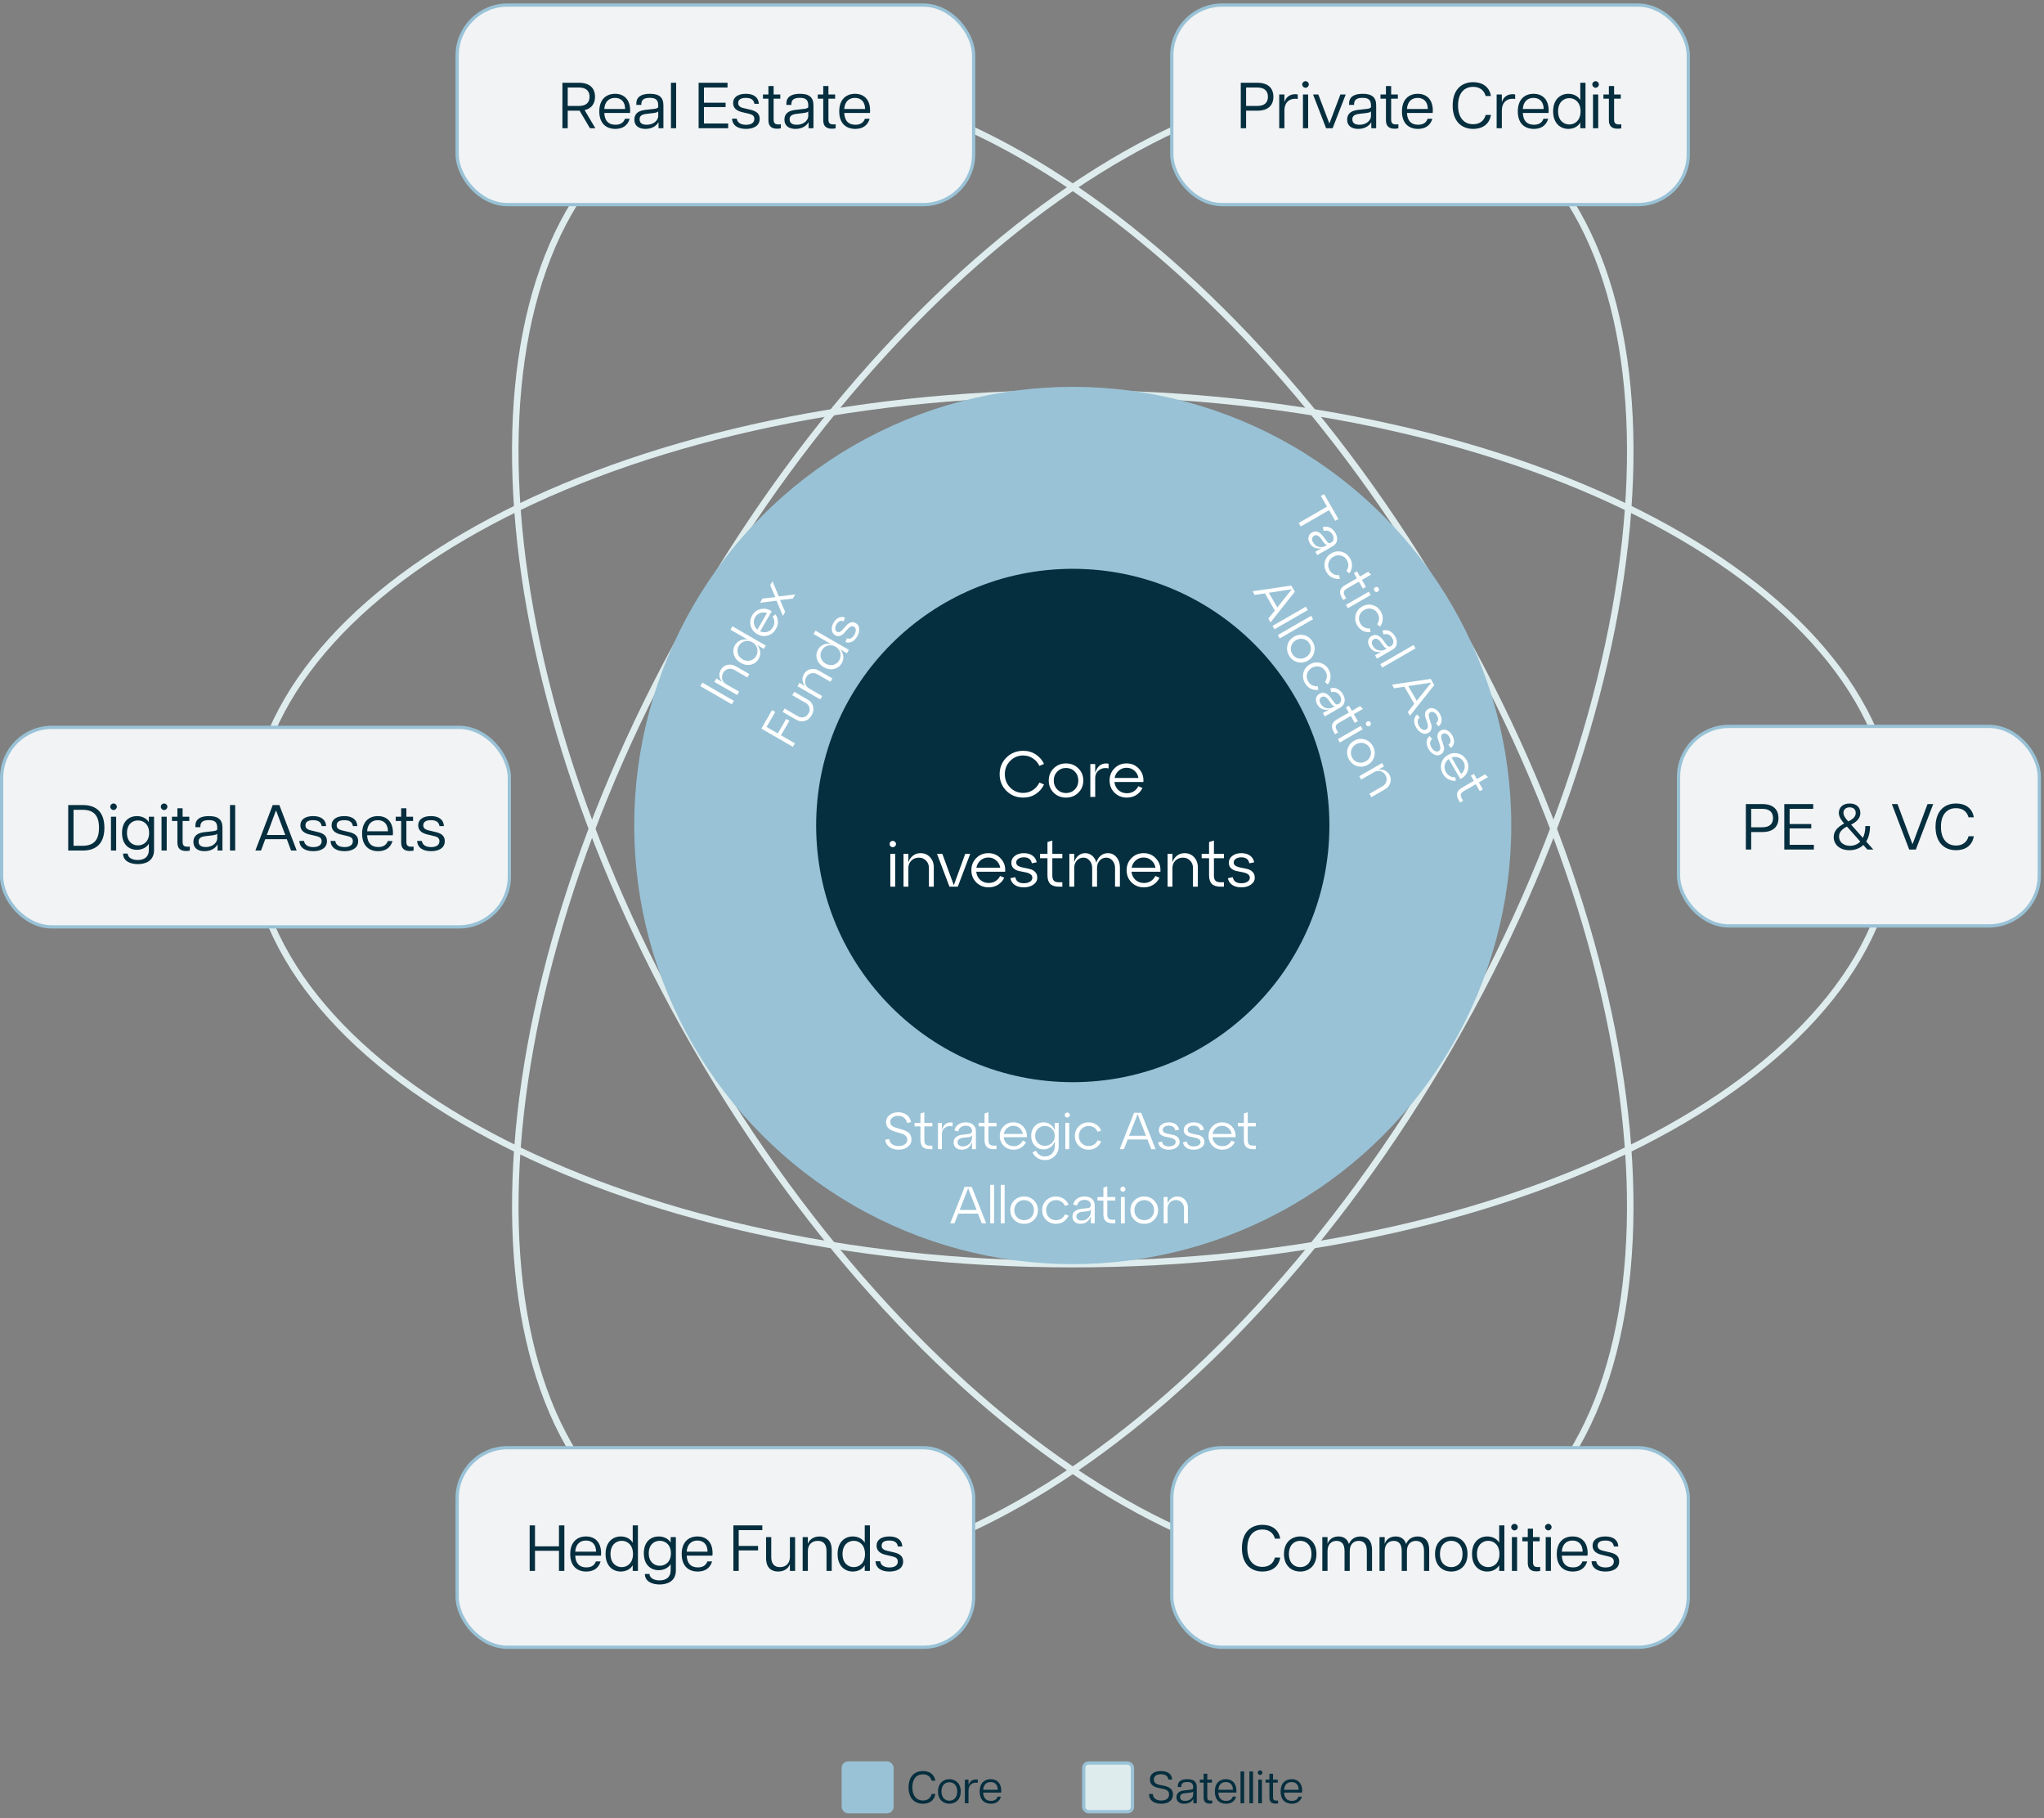 <svg width="524" height="466" viewBox="0 0 524 466" fill="none" xmlns="http://www.w3.org/2000/svg">
<rect x="0" y="0" width="524" height="466" fill="#808080" stroke="none"/>
<rect x="215.766" y="451.425" width="13.324" height="13.324" rx="1.666" fill="#99C2D6"/>
<path d="M236.606 462.288C234.438 462.288 232.922 460.842 232.922 458.091C232.922 455.339 234.438 453.905 236.606 453.905C238.262 453.905 239.521 454.733 239.789 456.389H238.845C238.565 455.316 237.737 454.745 236.595 454.745C234.951 454.745 233.89 455.922 233.89 458.091C233.89 460.248 234.951 461.449 236.595 461.449C237.737 461.449 238.565 460.877 238.845 459.781H239.789C239.521 461.46 238.262 462.288 236.606 462.288ZM243.383 462.288C241.879 462.288 240.468 461.297 240.468 459.14C240.468 456.983 241.879 455.992 243.383 455.992C244.887 455.992 246.297 456.983 246.297 459.14C246.297 461.297 244.887 462.288 243.383 462.288ZM241.354 459.14C241.354 460.772 242.322 461.495 243.383 461.495C244.432 461.495 245.4 460.772 245.4 459.14C245.4 457.508 244.432 456.773 243.383 456.773C242.322 456.773 241.354 457.508 241.354 459.14ZM248.284 458.977V462.171H247.352V456.109H248.284V457.461H248.308C248.471 456.832 249.042 456.062 250.22 456.062C250.371 456.062 250.534 456.074 250.674 456.121V456.913C250.523 456.89 250.383 456.878 250.231 456.878C249.007 456.878 248.284 457.683 248.284 458.977ZM254.027 462.288C252.36 462.288 251.147 461.285 251.147 459.152C251.147 456.948 252.43 455.992 253.98 455.992C255.543 455.992 256.685 456.972 256.685 459C256.685 459.198 256.674 459.315 256.65 459.432H252.045C252.115 460.854 252.815 461.542 254.039 461.542C254.785 461.542 255.461 461.297 255.753 460.469H256.604C256.207 461.81 255.181 462.288 254.027 462.288ZM252.045 458.72H255.788C255.776 457.45 255.088 456.727 253.969 456.727C252.908 456.727 252.138 457.368 252.045 458.72Z" fill="#052E3E"/>
<rect x="277.823" y="451.842" width="12.491" height="12.491" rx="1.249" fill="#DEECED" stroke="#99C2D6" stroke-width="0.833"/>
<path d="M297.688 462.288C295.636 462.288 294.563 461.25 294.563 459.793H295.531C295.589 460.726 296.231 461.46 297.699 461.46C299.04 461.46 299.705 460.842 299.705 459.921C299.705 459.012 299.052 458.639 298.096 458.452L297.012 458.231C295.589 457.951 294.797 457.263 294.797 456.086C294.797 454.757 295.799 453.905 297.63 453.905C299.437 453.905 300.463 454.757 300.463 456.086H299.507C299.472 455.304 298.865 454.722 297.618 454.722C296.324 454.722 295.799 455.328 295.799 456.086C295.799 456.75 296.207 457.24 297.28 457.45L298.329 457.66C299.821 457.963 300.707 458.581 300.707 459.91C300.707 461.425 299.553 462.288 297.688 462.288ZM303.59 462.288C302.436 462.288 301.597 461.763 301.597 460.621C301.597 459.548 302.331 459.024 303.509 458.884L305.059 458.709C305.689 458.639 305.875 458.511 305.875 458.312V458.068C305.875 457.042 305.362 456.715 304.36 456.715C303.357 456.715 302.844 457.042 302.844 457.846V457.986H301.946V457.764C301.946 456.552 302.809 455.992 304.395 455.992C306.039 455.992 306.808 456.61 306.808 458.068V462.171H305.934V461.122H305.887C305.747 461.425 305.083 462.288 303.59 462.288ZM302.529 460.574C302.529 461.274 303.054 461.542 303.812 461.542C305.223 461.542 305.875 460.609 305.875 460.003V459.128C305.829 459.257 305.631 459.362 305.001 459.443L303.73 459.595C302.833 459.7 302.529 460.038 302.529 460.574ZM310.113 462.253C309.203 462.253 308.562 461.868 308.562 460.749V456.867H307.583V456.109H308.562V454.593H309.495V456.109H310.696V456.867H309.495V460.574C309.495 461.227 309.716 461.484 310.369 461.484C310.521 461.484 310.626 461.484 310.789 461.46V462.183C310.579 462.23 310.357 462.253 310.113 462.253ZM314.313 462.288C312.646 462.288 311.434 461.285 311.434 459.152C311.434 456.948 312.716 455.992 314.267 455.992C315.829 455.992 316.971 456.972 316.971 459C316.971 459.198 316.96 459.315 316.937 459.432H312.331C312.401 460.854 313.101 461.542 314.325 461.542C315.071 461.542 315.747 461.297 316.039 460.469H316.89C316.493 461.81 315.468 462.288 314.313 462.288ZM312.331 458.72H316.074C316.062 457.45 315.374 456.727 314.255 456.727C313.194 456.727 312.425 457.368 312.331 458.72ZM318.021 462.171V454.01H318.954V462.171H318.021ZM320.298 462.171V454.01H321.231V462.171H320.298ZM322.575 462.171V456.109H323.508V462.171H322.575ZM322.447 454.314C322.447 453.987 322.727 453.731 323.042 453.731C323.356 453.731 323.625 453.987 323.625 454.314C323.625 454.64 323.356 454.908 323.042 454.908C322.727 454.908 322.447 454.64 322.447 454.314ZM326.974 462.253C326.065 462.253 325.424 461.868 325.424 460.749V456.867H324.444V456.109H325.424V454.593H326.356V456.109H327.557V456.867H326.356V460.574C326.356 461.227 326.578 461.484 327.231 461.484C327.382 461.484 327.487 461.484 327.65 461.46V462.183C327.441 462.23 327.219 462.253 326.974 462.253ZM331.175 462.288C329.508 462.288 328.295 461.285 328.295 459.152C328.295 456.948 329.578 455.992 331.128 455.992C332.691 455.992 333.833 456.972 333.833 459C333.833 459.198 333.821 459.315 333.798 459.432H329.193C329.263 460.854 329.963 461.542 331.187 461.542C331.933 461.542 332.609 461.297 332.9 460.469H333.752C333.355 461.81 332.329 462.288 331.175 462.288ZM329.193 458.72H332.935C332.924 457.45 332.236 456.727 331.117 456.727C330.056 456.727 329.286 457.368 329.193 458.72Z" fill="#052E3E"/>
<path d="M485.698 212.402C485.698 242.988 462.359 270.873 424.187 291.161C386.053 311.43 333.313 323.992 275.012 323.992C216.711 323.992 163.97 311.43 125.835 291.161C87.664 270.873 64.324 242.988 64.324 212.402C64.324 181.817 87.664 153.931 125.835 133.644C163.97 113.375 216.711 100.813 275.012 100.813C333.313 100.814 386.053 113.375 424.187 133.644C462.359 153.931 485.698 181.817 485.698 212.402Z" stroke="#DEECED" stroke-width="1.666"/>
<path d="M169.673 394.863C143.185 379.57 130.706 345.415 132.222 302.213C133.736 259.053 149.227 207.098 178.377 156.608C207.528 106.118 244.777 66.724 281.398 43.833C318.054 20.919 353.873 14.649 380.36 29.942C406.848 45.235 419.328 79.39 417.812 122.591C416.298 165.751 400.806 217.707 371.656 268.197C342.505 318.687 305.256 358.081 268.636 380.972C231.98 403.886 196.161 410.155 169.673 394.863Z" stroke="#DEECED" stroke-width="1.666"/>
<path d="M380.356 394.863C353.868 410.155 318.049 403.886 281.394 380.972C244.773 358.081 207.524 318.688 178.373 268.198C149.223 217.707 133.732 165.751 132.217 122.591C130.702 79.39 143.181 45.235 169.669 29.942C196.157 14.649 231.976 20.919 268.632 43.832C305.252 66.724 342.501 106.118 371.652 156.608C400.802 207.098 416.293 259.053 417.808 302.213C419.324 345.415 406.844 379.57 380.356 394.863Z" stroke="#DEECED" stroke-width="1.666"/>
<circle cx="275.008" cy="211.57" r="112.422" transform="rotate(-180 275.008 211.57)" fill="#99C2D6"/>
<circle cx="275.017" cy="211.569" r="65.788" transform="rotate(90 275.017 211.569)" fill="#052E3E"/>
<path d="M258 202.686C256.845 201.532 256.268 200.11 256.268 198.423C256.268 196.735 256.845 195.314 258 194.159C259.166 193.004 260.603 192.427 262.313 192.427C263.546 192.427 264.634 192.749 265.578 193.393C266.522 194.026 267.21 194.825 267.643 195.791L266.461 196.291C266.094 195.502 265.539 194.864 264.795 194.375C264.062 193.876 263.235 193.626 262.313 193.626C260.992 193.626 259.876 194.092 258.966 195.025C258.055 195.947 257.6 197.079 257.6 198.423C257.6 199.766 258.055 200.904 258.966 201.837C259.876 202.759 260.992 203.219 262.313 203.219C263.235 203.219 264.062 202.975 264.795 202.487C265.539 201.987 266.094 201.343 266.461 200.555L267.643 201.054C267.21 202.02 266.522 202.825 265.578 203.469C264.634 204.102 263.546 204.419 262.313 204.419C260.603 204.419 259.166 203.841 258 202.686ZM270.122 203.169C269.278 202.326 268.857 201.282 268.857 200.038C268.857 198.795 269.278 197.756 270.122 196.924C270.977 196.08 272.032 195.658 273.287 195.658C274.541 195.658 275.591 196.08 276.435 196.924C277.29 197.756 277.717 198.795 277.717 200.038C277.717 201.282 277.29 202.326 276.435 203.169C275.591 204.002 274.541 204.419 273.287 204.419C272.032 204.419 270.977 204.002 270.122 203.169ZM271.038 197.756C270.439 198.367 270.139 199.128 270.139 200.038C270.139 200.949 270.439 201.715 271.038 202.337C271.649 202.947 272.399 203.253 273.287 203.253C274.186 203.253 274.936 202.947 275.535 202.337C276.135 201.726 276.435 200.96 276.435 200.038C276.435 199.117 276.135 198.35 275.535 197.74C274.936 197.129 274.186 196.824 273.287 196.824C272.399 196.824 271.649 197.135 271.038 197.756ZM280.767 195.824V198.09C281.056 197.124 281.5 196.452 282.099 196.074C282.71 195.697 283.41 195.58 284.198 195.725V196.94C283.254 196.729 282.444 196.874 281.766 197.373C281.1 197.862 280.767 198.55 280.767 199.439V204.252H279.518V195.824H280.767ZM288.801 195.658C290.101 195.658 291.166 196.119 291.999 197.04C292.843 197.951 293.215 199.078 293.115 200.421H285.704C285.792 201.265 286.131 201.959 286.72 202.503C287.319 203.036 288.046 203.303 288.901 203.303C289.556 203.303 290.139 203.142 290.65 202.82C291.161 202.498 291.55 202.059 291.816 201.504L292.882 201.954C292.527 202.697 291.999 203.297 291.3 203.752C290.6 204.196 289.795 204.419 288.885 204.419C287.63 204.419 286.575 204.002 285.72 203.169C284.876 202.326 284.454 201.282 284.454 200.038C284.454 198.795 284.871 197.756 285.704 196.924C286.536 196.08 287.569 195.658 288.801 195.658ZM288.801 196.774C288.035 196.774 287.369 197.018 286.803 197.507C286.237 197.995 285.881 198.623 285.737 199.389H291.849C291.727 198.634 291.383 198.012 290.817 197.523C290.262 197.024 289.59 196.774 288.801 196.774ZM228.06 216.326C228.06 216.093 228.138 215.899 228.293 215.743C228.449 215.588 228.643 215.51 228.876 215.51C229.098 215.51 229.287 215.588 229.442 215.743C229.609 215.899 229.692 216.093 229.692 216.326C229.692 216.548 229.609 216.737 229.442 216.892C229.287 217.048 229.098 217.126 228.876 217.126C228.643 217.126 228.449 217.048 228.293 216.892C228.138 216.737 228.06 216.548 228.06 216.326ZM229.492 227.252H228.243V218.824H229.492V227.252ZM235.99 218.658C236.978 218.658 237.789 219.002 238.421 219.691C239.065 220.379 239.387 221.245 239.387 222.289V227.252H238.138V222.439C238.138 221.695 237.894 221.073 237.406 220.573C236.917 220.062 236.312 219.807 235.59 219.807C234.802 219.807 234.152 220.057 233.641 220.557C233.131 221.056 232.875 221.684 232.875 222.439V227.252H231.626V218.824H232.875V220.99C233.108 220.279 233.503 219.713 234.058 219.291C234.613 218.869 235.257 218.658 235.99 218.658ZM244.52 226.869L247.452 218.824H248.734L245.536 227.252H243.405L240.207 218.824H241.573L244.52 226.869ZM253.369 218.658C254.668 218.658 255.734 219.119 256.566 220.04C257.41 220.951 257.782 222.078 257.682 223.421H250.271C250.36 224.265 250.698 224.959 251.287 225.503C251.886 226.036 252.614 226.303 253.469 226.303C254.124 226.303 254.707 226.142 255.217 225.82C255.728 225.498 256.117 225.059 256.383 224.504L257.449 224.954C257.094 225.697 256.566 226.297 255.867 226.752C255.167 227.196 254.362 227.419 253.452 227.419C252.197 227.419 251.142 227.002 250.287 226.169C249.444 225.326 249.022 224.282 249.022 223.038C249.022 221.795 249.438 220.756 250.271 219.924C251.104 219.08 252.136 218.658 253.369 218.658ZM253.369 219.774C252.603 219.774 251.936 220.018 251.37 220.507C250.804 220.995 250.448 221.623 250.304 222.389H256.417C256.294 221.634 255.95 221.012 255.384 220.523C254.829 220.024 254.157 219.774 253.369 219.774ZM259.021 225.07L260.286 224.82C260.464 225.853 261.191 226.369 262.468 226.369C263.112 226.369 263.634 226.242 264.034 225.986C264.445 225.72 264.65 225.381 264.65 224.97C264.65 224.548 264.461 224.226 264.084 224.004C263.717 223.782 263.273 223.627 262.751 223.538C262.229 223.438 261.702 223.332 261.169 223.221C260.647 223.099 260.198 222.866 259.82 222.522C259.454 222.178 259.27 221.706 259.27 221.106C259.27 220.396 259.57 219.813 260.17 219.357C260.769 218.891 261.536 218.658 262.468 218.658C263.379 218.658 264.123 218.869 264.7 219.291C265.277 219.713 265.633 220.285 265.766 221.006L264.517 221.256C264.328 220.235 263.645 219.724 262.468 219.724C261.902 219.724 261.436 219.846 261.069 220.09C260.703 220.335 260.52 220.657 260.52 221.056C260.52 221.445 260.703 221.745 261.069 221.956C261.447 222.155 261.896 222.3 262.418 222.389C262.951 222.477 263.479 222.589 264 222.722C264.533 222.844 264.983 223.088 265.35 223.455C265.727 223.821 265.916 224.315 265.916 224.937C265.916 225.659 265.588 226.253 264.933 226.719C264.278 227.185 263.456 227.419 262.468 227.419C261.513 227.419 260.731 227.208 260.12 226.786C259.52 226.364 259.154 225.792 259.021 225.07ZM268.527 219.957H266.629V218.824H268.527V215.81L269.776 215.427V218.824H272.341V219.957H269.776V224.387C269.776 225.009 269.91 225.453 270.176 225.72C270.443 225.986 270.881 226.119 271.492 226.119H272.341V227.252H271.492C270.481 227.252 269.732 227.013 269.243 226.536C268.766 226.058 268.527 225.326 268.527 224.337V219.957ZM284.019 218.658C284.907 218.658 285.64 219.002 286.217 219.691C286.806 220.379 287.1 221.245 287.1 222.289V227.252H285.851V222.439C285.851 221.695 285.634 221.073 285.201 220.573C284.768 220.062 284.241 219.807 283.619 219.807C282.931 219.807 282.359 220.057 281.904 220.557C281.459 221.056 281.237 221.684 281.237 222.439V227.252H279.988V222.439C279.988 221.695 279.772 221.073 279.339 220.573C278.917 220.062 278.395 219.807 277.773 219.807C277.085 219.807 276.513 220.057 276.058 220.557C275.613 221.056 275.391 221.684 275.391 222.439V227.252H274.142V218.824H275.391V220.923C275.625 220.235 275.985 219.685 276.474 219.274C276.974 218.863 277.545 218.658 278.189 218.658C278.889 218.658 279.494 218.88 280.005 219.324C280.516 219.768 280.871 220.357 281.071 221.09C281.271 220.357 281.632 219.768 282.153 219.324C282.686 218.88 283.308 218.658 284.019 218.658ZM293.169 218.658C294.468 218.658 295.534 219.119 296.366 220.04C297.21 220.951 297.582 222.078 297.482 223.421H290.071C290.159 224.265 290.498 224.959 291.087 225.503C291.686 226.036 292.413 226.303 293.268 226.303C293.924 226.303 294.506 226.142 295.017 225.82C295.528 225.498 295.917 225.059 296.183 224.504L297.249 224.954C296.894 225.697 296.366 226.297 295.667 226.752C294.967 227.196 294.162 227.419 293.252 227.419C291.997 227.419 290.942 227.002 290.087 226.169C289.243 225.326 288.822 224.282 288.822 223.038C288.822 221.795 289.238 220.756 290.071 219.924C290.903 219.08 291.936 218.658 293.169 218.658ZM293.169 219.774C292.402 219.774 291.736 220.018 291.17 220.507C290.604 220.995 290.248 221.623 290.104 222.389H296.216C296.094 221.634 295.75 221.012 295.184 220.523C294.629 220.024 293.957 219.774 293.169 219.774ZM303.684 218.658C304.672 218.658 305.482 219.002 306.115 219.691C306.759 220.379 307.081 221.245 307.081 222.289V227.252H305.832V222.439C305.832 221.695 305.588 221.073 305.099 220.573C304.611 220.062 304.006 219.807 303.284 219.807C302.496 219.807 301.846 220.057 301.335 220.557C300.825 221.056 300.569 221.684 300.569 222.439V227.252H299.32V218.824H300.569V220.99C300.802 220.279 301.197 219.713 301.752 219.291C302.307 218.869 302.951 218.658 303.684 218.658ZM309.954 219.957H308.055V218.824H309.954V215.81L311.203 215.427V218.824H313.768V219.957H311.203V224.387C311.203 225.009 311.336 225.453 311.602 225.72C311.869 225.986 312.308 226.119 312.918 226.119H313.768V227.252H312.918C311.908 227.252 311.158 227.013 310.67 226.536C310.192 226.058 309.954 225.326 309.954 224.337V219.957ZM314.776 225.07L316.042 224.82C316.22 225.853 316.947 226.369 318.224 226.369C318.868 226.369 319.39 226.242 319.789 225.986C320.2 225.72 320.406 225.381 320.406 224.97C320.406 224.548 320.217 224.226 319.839 224.004C319.473 223.782 319.029 223.627 318.507 223.538C317.985 223.438 317.458 223.332 316.925 223.221C316.403 223.099 315.953 222.866 315.576 222.522C315.209 222.178 315.026 221.706 315.026 221.106C315.026 220.396 315.326 219.813 315.925 219.357C316.525 218.891 317.291 218.658 318.224 218.658C319.134 218.658 319.878 218.869 320.456 219.291C321.033 219.713 321.388 220.285 321.521 221.006L320.272 221.256C320.084 220.235 319.401 219.724 318.224 219.724C317.658 219.724 317.191 219.846 316.825 220.09C316.458 220.335 316.275 220.657 316.275 221.056C316.275 221.445 316.458 221.745 316.825 221.956C317.202 222.155 317.652 222.3 318.174 222.389C318.707 222.477 319.234 222.589 319.756 222.722C320.289 222.844 320.739 223.088 321.105 223.455C321.483 223.821 321.671 224.315 321.671 224.937C321.671 225.659 321.344 226.253 320.689 226.719C320.034 227.185 319.212 227.419 318.224 227.419C317.269 227.419 316.486 227.208 315.875 226.786C315.276 226.364 314.909 225.792 314.776 225.07Z" fill="white"/>
<path d="M226.911 292.125L227.95 291.912C228.039 292.489 228.292 292.938 228.71 293.258C229.136 293.569 229.696 293.724 230.388 293.724C231.046 293.724 231.579 293.573 231.987 293.271C232.396 292.969 232.6 292.583 232.6 292.112C232.6 291.765 232.498 291.472 232.294 291.232C232.098 290.993 231.841 290.806 231.521 290.673C231.201 290.54 230.846 290.424 230.455 290.326C230.073 290.22 229.687 290.104 229.296 289.98C228.905 289.847 228.55 289.691 228.23 289.514C227.91 289.336 227.648 289.083 227.444 288.754C227.248 288.425 227.151 288.03 227.151 287.568C227.151 286.849 227.444 286.254 228.03 285.783C228.625 285.303 229.371 285.063 230.269 285.063C231.166 285.063 231.907 285.299 232.494 285.77C233.089 286.24 233.444 286.849 233.56 287.595L232.507 287.808C232.427 287.266 232.183 286.827 231.774 286.489C231.374 286.151 230.868 285.983 230.255 285.983C229.66 285.983 229.172 286.129 228.79 286.422C228.408 286.716 228.217 287.084 228.217 287.528C228.217 287.866 228.314 288.15 228.51 288.381C228.714 288.603 228.976 288.776 229.296 288.901C229.616 289.016 229.971 289.127 230.362 289.234C230.753 289.331 231.139 289.447 231.521 289.58C231.912 289.705 232.267 289.86 232.587 290.047C232.907 290.233 233.164 290.5 233.36 290.846C233.564 291.184 233.666 291.597 233.666 292.085C233.666 292.831 233.351 293.449 232.72 293.937C232.089 294.417 231.303 294.657 230.362 294.657C229.411 294.657 228.625 294.43 228.003 293.977C227.382 293.524 227.017 292.907 226.911 292.125ZM235.968 288.687H234.449V287.781H235.968V285.37L236.968 285.063V287.781H239.019V288.687H236.968V292.232C236.968 292.729 237.074 293.084 237.287 293.298C237.5 293.511 237.851 293.617 238.34 293.617H239.019V294.523H238.34C237.532 294.523 236.932 294.332 236.541 293.951C236.159 293.569 235.968 292.982 235.968 292.192V288.687ZM241.46 287.781V289.594C241.69 288.821 242.046 288.283 242.525 287.981C243.014 287.679 243.574 287.586 244.204 287.702V288.674C243.449 288.505 242.801 288.621 242.259 289.021C241.726 289.411 241.46 289.962 241.46 290.673V294.523H240.46V287.781H241.46ZM247.603 287.648C248.367 287.648 248.988 287.853 249.468 288.261C249.948 288.661 250.188 289.225 250.188 289.953V294.523H249.188V292.685C248.735 293.999 247.856 294.657 246.55 294.657C245.937 294.657 245.435 294.488 245.044 294.15C244.662 293.813 244.471 293.364 244.471 292.805C244.471 292.201 244.689 291.734 245.124 291.406C245.568 291.077 246.141 290.877 246.843 290.806L248.349 290.633C248.908 290.58 249.188 290.322 249.188 289.86C249.188 289.443 249.042 289.114 248.749 288.874C248.455 288.634 248.069 288.514 247.589 288.514C247.11 288.514 246.697 288.634 246.35 288.874C246.004 289.114 245.768 289.482 245.644 289.98L244.671 289.713C244.831 289.047 245.173 288.536 245.697 288.181C246.23 287.826 246.865 287.648 247.603 287.648ZM246.803 293.817C247.487 293.817 248.056 293.591 248.509 293.138C248.962 292.676 249.188 292.138 249.188 291.526V290.966C249.064 291.232 248.762 291.392 248.282 291.446L246.83 291.605C246.421 291.659 246.093 291.783 245.844 291.979C245.595 292.165 245.471 292.423 245.471 292.751C245.471 293.071 245.591 293.329 245.831 293.524C246.079 293.72 246.403 293.817 246.803 293.817ZM252.402 288.687H250.883V287.781H252.402V285.37L253.401 285.063V287.781H255.453V288.687H253.401V292.232C253.401 292.729 253.508 293.084 253.721 293.298C253.934 293.511 254.285 293.617 254.774 293.617H255.453V294.523H254.774C253.965 294.523 253.366 294.332 252.975 293.951C252.593 293.569 252.402 292.982 252.402 292.192V288.687ZM259.78 287.648C260.819 287.648 261.672 288.017 262.338 288.754C263.013 289.482 263.311 290.384 263.231 291.459H257.302C257.373 292.134 257.644 292.689 258.114 293.124C258.594 293.551 259.176 293.764 259.86 293.764C260.384 293.764 260.85 293.635 261.259 293.378C261.667 293.12 261.978 292.769 262.192 292.325L263.044 292.685C262.76 293.28 262.338 293.76 261.779 294.124C261.219 294.479 260.575 294.657 259.847 294.657C258.843 294.657 257.999 294.324 257.315 293.657C256.64 292.982 256.302 292.147 256.302 291.152C256.302 290.158 256.635 289.327 257.302 288.661C257.968 287.986 258.794 287.648 259.78 287.648ZM259.78 288.541C259.167 288.541 258.634 288.736 258.181 289.127C257.728 289.518 257.444 290.02 257.328 290.633H262.218C262.121 290.029 261.845 289.531 261.392 289.141C260.948 288.741 260.411 288.541 259.78 288.541ZM270.406 289.713V287.781H271.405V293.817C271.405 294.812 271.063 295.643 270.379 296.309C269.704 296.984 268.865 297.321 267.861 297.321C267.142 297.321 266.502 297.139 265.943 296.775C265.383 296.42 264.961 295.945 264.677 295.35L265.583 294.923C265.796 295.376 266.102 295.736 266.502 296.002C266.902 296.269 267.355 296.402 267.861 296.402C268.581 296.402 269.185 296.153 269.673 295.656C270.162 295.167 270.406 294.555 270.406 293.817V292.512C270.175 293.142 269.807 293.644 269.3 294.017C268.794 294.39 268.208 294.577 267.541 294.577C266.626 294.577 265.863 294.248 265.25 293.591C264.646 292.925 264.344 292.098 264.344 291.112C264.344 290.126 264.646 289.305 265.25 288.648C265.863 287.981 266.626 287.648 267.541 287.648C268.208 287.648 268.794 287.835 269.3 288.208C269.807 288.581 270.175 289.083 270.406 289.713ZM267.835 293.657C268.581 293.657 269.194 293.418 269.673 292.938C270.162 292.449 270.406 291.841 270.406 291.112C270.406 290.393 270.162 289.793 269.673 289.314C269.194 288.825 268.581 288.581 267.835 288.581C267.142 288.581 266.555 288.825 266.076 289.314C265.605 289.793 265.37 290.393 265.37 291.112C265.37 291.832 265.605 292.436 266.076 292.925C266.555 293.413 267.142 293.657 267.835 293.657ZM272.96 285.783C272.96 285.596 273.022 285.441 273.147 285.316C273.271 285.192 273.427 285.13 273.613 285.13C273.791 285.13 273.942 285.192 274.066 285.316C274.199 285.441 274.266 285.596 274.266 285.783C274.266 285.96 274.199 286.111 274.066 286.236C273.942 286.36 273.791 286.422 273.613 286.422C273.427 286.422 273.271 286.36 273.147 286.236C273.022 286.111 272.96 285.96 272.96 285.783ZM274.106 294.523H273.107V287.781H274.106V294.523ZM276.559 293.657C275.884 292.982 275.547 292.147 275.547 291.152C275.547 290.158 275.884 289.327 276.559 288.661C277.243 287.986 278.087 287.648 279.091 287.648C279.819 287.648 280.468 287.839 281.036 288.221C281.614 288.594 282.04 289.105 282.315 289.753L281.396 290.073C281.192 289.611 280.885 289.247 280.477 288.981C280.068 288.714 279.606 288.581 279.091 288.581C278.38 288.581 277.781 288.83 277.292 289.327C276.813 289.816 276.573 290.424 276.573 291.152C276.573 291.881 276.813 292.494 277.292 292.991C277.781 293.48 278.38 293.724 279.091 293.724C279.606 293.724 280.068 293.591 280.477 293.324C280.885 293.058 281.192 292.694 281.396 292.232L282.315 292.551C282.04 293.2 281.614 293.715 281.036 294.097C280.468 294.47 279.819 294.657 279.091 294.657C278.087 294.657 277.243 294.324 276.559 293.657ZM296.247 294.523H295.128L294.155 292.045H289.092L288.119 294.523H287.04L290.731 285.197H292.556L296.247 294.523ZM291.623 285.543L289.452 291.099H293.795L291.623 285.543ZM296.883 292.778L297.896 292.578C298.038 293.404 298.62 293.817 299.641 293.817C300.156 293.817 300.574 293.715 300.894 293.511C301.222 293.298 301.387 293.027 301.387 292.698C301.387 292.36 301.236 292.103 300.934 291.925C300.64 291.748 300.285 291.623 299.868 291.552C299.45 291.472 299.028 291.388 298.602 291.299C298.184 291.201 297.825 291.015 297.523 290.739C297.229 290.464 297.083 290.087 297.083 289.607C297.083 289.038 297.323 288.572 297.802 288.208C298.282 287.835 298.895 287.648 299.641 287.648C300.369 287.648 300.965 287.817 301.427 288.155C301.888 288.492 302.173 288.95 302.279 289.527L301.28 289.727C301.129 288.91 300.583 288.501 299.641 288.501C299.188 288.501 298.815 288.599 298.522 288.794C298.229 288.989 298.082 289.247 298.082 289.567C298.082 289.878 298.229 290.118 298.522 290.286C298.824 290.446 299.184 290.562 299.601 290.633C300.028 290.704 300.449 290.793 300.867 290.899C301.293 290.997 301.653 291.192 301.946 291.486C302.248 291.779 302.399 292.174 302.399 292.671C302.399 293.249 302.137 293.724 301.613 294.097C301.089 294.47 300.432 294.657 299.641 294.657C298.877 294.657 298.251 294.488 297.762 294.15C297.283 293.813 296.99 293.355 296.883 292.778ZM303.259 292.778L304.271 292.578C304.414 293.404 304.995 293.817 306.017 293.817C306.532 293.817 306.95 293.715 307.269 293.511C307.598 293.298 307.762 293.027 307.762 292.698C307.762 292.36 307.611 292.103 307.309 291.925C307.016 291.748 306.661 291.623 306.243 291.552C305.826 291.472 305.404 291.388 304.978 291.299C304.56 291.201 304.2 291.015 303.898 290.739C303.605 290.464 303.459 290.087 303.459 289.607C303.459 289.038 303.699 288.572 304.178 288.208C304.658 287.835 305.271 287.648 306.017 287.648C306.745 287.648 307.34 287.817 307.802 288.155C308.264 288.492 308.548 288.95 308.655 289.527L307.656 289.727C307.505 288.91 306.958 288.501 306.017 288.501C305.564 288.501 305.191 288.599 304.898 288.794C304.605 288.989 304.458 289.247 304.458 289.567C304.458 289.878 304.605 290.118 304.898 290.286C305.2 290.446 305.559 290.562 305.977 290.633C306.403 290.704 306.825 290.793 307.243 290.899C307.669 290.997 308.029 291.192 308.322 291.486C308.624 291.779 308.775 292.174 308.775 292.671C308.775 293.249 308.513 293.724 307.989 294.097C307.465 294.47 306.807 294.657 306.017 294.657C305.253 294.657 304.627 294.488 304.138 294.15C303.659 293.813 303.365 293.355 303.259 292.778ZM313.297 287.648C314.337 287.648 315.189 288.017 315.856 288.754C316.531 289.482 316.828 290.384 316.748 291.459H310.819C310.89 292.134 311.161 292.689 311.632 293.124C312.112 293.551 312.693 293.764 313.377 293.764C313.901 293.764 314.368 293.635 314.776 293.378C315.185 293.12 315.496 292.769 315.709 292.325L316.562 292.685C316.278 293.28 315.856 293.76 315.296 294.124C314.736 294.479 314.092 294.657 313.364 294.657C312.36 294.657 311.516 294.324 310.833 293.657C310.157 292.982 309.82 292.147 309.82 291.152C309.82 290.158 310.153 289.327 310.819 288.661C311.485 287.986 312.311 287.648 313.297 287.648ZM313.297 288.541C312.685 288.541 312.152 288.736 311.699 289.127C311.246 289.518 310.961 290.02 310.846 290.633H315.736C315.638 290.029 315.363 289.531 314.91 289.141C314.466 288.741 313.928 288.541 313.297 288.541ZM318.879 288.687H317.36V287.781H318.879V285.37L319.879 285.063V287.781H321.931V288.687H319.879V292.232C319.879 292.729 319.985 293.084 320.199 293.298C320.412 293.511 320.763 293.617 321.251 293.617H321.931V294.523H321.251C320.443 294.523 319.843 294.332 319.452 293.951C319.07 293.569 318.879 292.982 318.879 292.192V288.687ZM252.813 313.523H251.694L250.722 311.045H245.658L244.686 313.523H243.606L247.297 304.197H249.123L252.813 313.523ZM248.19 304.543L246.018 310.099H250.362L248.19 304.543ZM254.849 313.523H253.849V303.664H254.849V313.523ZM257.555 313.523H256.556V303.664H257.555V313.523ZM260.008 312.657C259.333 311.982 258.996 311.147 258.996 310.152C258.996 309.158 259.333 308.327 260.008 307.661C260.692 306.986 261.536 306.648 262.54 306.648C263.544 306.648 264.383 306.986 265.058 307.661C265.742 308.327 266.084 309.158 266.084 310.152C266.084 311.147 265.742 311.982 265.058 312.657C264.383 313.324 263.544 313.657 262.54 313.657C261.536 313.657 260.692 313.324 260.008 312.657ZM260.741 308.327C260.262 308.816 260.022 309.424 260.022 310.152C260.022 310.881 260.262 311.494 260.741 311.991C261.23 312.48 261.829 312.724 262.54 312.724C263.259 312.724 263.859 312.48 264.339 311.991C264.818 311.503 265.058 310.89 265.058 310.152C265.058 309.415 264.818 308.802 264.339 308.314C263.859 307.825 263.259 307.581 262.54 307.581C261.829 307.581 261.23 307.83 260.741 308.327ZM268.18 312.657C267.505 311.982 267.167 311.147 267.167 310.152C267.167 309.158 267.505 308.327 268.18 307.661C268.864 306.986 269.708 306.648 270.711 306.648C271.44 306.648 272.088 306.839 272.657 307.221C273.234 307.594 273.66 308.105 273.936 308.753L273.016 309.073C272.812 308.611 272.506 308.247 272.097 307.981C271.688 307.714 271.227 307.581 270.711 307.581C270.001 307.581 269.401 307.83 268.913 308.327C268.433 308.816 268.193 309.424 268.193 310.152C268.193 310.881 268.433 311.494 268.913 311.991C269.401 312.48 270.001 312.724 270.711 312.724C271.227 312.724 271.688 312.591 272.097 312.324C272.506 312.058 272.812 311.694 273.016 311.232L273.936 311.551C273.66 312.2 273.234 312.715 272.657 313.097C272.088 313.47 271.44 313.657 270.711 313.657C269.708 313.657 268.864 313.324 268.18 312.657ZM278.063 306.648C278.827 306.648 279.449 306.853 279.929 307.261C280.408 307.661 280.648 308.225 280.648 308.953V313.523H279.649V311.685C279.196 312.999 278.316 313.657 277.011 313.657C276.398 313.657 275.896 313.488 275.505 313.15C275.123 312.813 274.932 312.364 274.932 311.805C274.932 311.201 275.15 310.734 275.585 310.406C276.029 310.077 276.602 309.877 277.304 309.806L278.809 309.633C279.369 309.58 279.649 309.322 279.649 308.86C279.649 308.443 279.502 308.114 279.209 307.874C278.916 307.634 278.53 307.514 278.05 307.514C277.57 307.514 277.157 307.634 276.811 307.874C276.464 308.114 276.229 308.482 276.105 308.98L275.132 308.713C275.292 308.047 275.634 307.536 276.158 307.181C276.691 306.826 277.326 306.648 278.063 306.648ZM277.264 312.817C277.948 312.817 278.516 312.591 278.969 312.138C279.422 311.676 279.649 311.138 279.649 310.526V309.966C279.524 310.232 279.222 310.392 278.743 310.446L277.29 310.605C276.882 310.659 276.553 310.783 276.304 310.979C276.056 311.165 275.931 311.423 275.931 311.751C275.931 312.071 276.051 312.329 276.291 312.524C276.54 312.72 276.864 312.817 277.264 312.817ZM282.863 307.687H281.344V306.781H282.863V304.37L283.862 304.063V306.781H285.914V307.687H283.862V311.232C283.862 311.729 283.969 312.084 284.182 312.298C284.395 312.511 284.746 312.617 285.234 312.617H285.914V313.523H285.234C284.426 313.523 283.827 313.332 283.436 312.951C283.054 312.569 282.863 311.982 282.863 311.192V307.687ZM287.208 304.783C287.208 304.596 287.27 304.441 287.395 304.316C287.519 304.192 287.675 304.13 287.861 304.13C288.039 304.13 288.19 304.192 288.314 304.316C288.447 304.441 288.514 304.596 288.514 304.783C288.514 304.96 288.447 305.111 288.314 305.236C288.19 305.36 288.039 305.422 287.861 305.422C287.675 305.422 287.519 305.36 287.395 305.236C287.27 305.111 287.208 304.96 287.208 304.783ZM288.354 313.523H287.355V306.781H288.354V313.523ZM290.807 312.657C290.132 311.982 289.795 311.147 289.795 310.152C289.795 309.158 290.132 308.327 290.807 307.661C291.491 306.986 292.335 306.648 293.339 306.648C294.343 306.648 295.182 306.986 295.857 307.661C296.541 308.327 296.883 309.158 296.883 310.152C296.883 311.147 296.541 311.982 295.857 312.657C295.182 313.324 294.343 313.657 293.339 313.657C292.335 313.657 291.491 313.324 290.807 312.657ZM291.54 308.327C291.061 308.816 290.821 309.424 290.821 310.152C290.821 310.881 291.061 311.494 291.54 311.991C292.029 312.48 292.628 312.724 293.339 312.724C294.058 312.724 294.658 312.48 295.138 311.991C295.617 311.503 295.857 310.89 295.857 310.152C295.857 309.415 295.617 308.802 295.138 308.314C294.658 307.825 294.058 307.581 293.339 307.581C292.628 307.581 292.029 307.83 291.54 308.327ZM301.815 306.648C302.605 306.648 303.254 306.924 303.76 307.474C304.275 308.025 304.533 308.718 304.533 309.553V313.523H303.533V309.673C303.533 309.078 303.338 308.58 302.947 308.18C302.556 307.772 302.072 307.568 301.495 307.568C300.864 307.568 300.345 307.767 299.936 308.167C299.527 308.567 299.323 309.069 299.323 309.673V313.523H298.324V306.781H299.323V308.514C299.51 307.945 299.825 307.492 300.269 307.155C300.713 306.817 301.228 306.648 301.815 306.648Z" fill="white"/>
<path d="M333.458 134.94L332.939 134.04L340.197 129.85L338.618 127.115L339.437 126.642L343.115 133.011L342.295 133.484L340.716 130.75L333.458 134.94ZM342.357 136.603C342.739 137.265 342.873 137.905 342.759 138.525C342.653 139.14 342.284 139.63 341.654 139.994L337.696 142.279L337.196 141.414L338.788 140.495C337.423 140.76 336.414 140.327 335.762 139.196C335.455 138.665 335.35 138.146 335.447 137.639C335.549 137.139 335.842 136.75 336.326 136.47C336.849 136.168 337.362 136.123 337.864 136.336C338.371 136.556 338.83 136.952 339.243 137.524L340.146 138.742C340.472 139.2 340.835 139.313 341.235 139.082C341.596 138.874 341.808 138.582 341.869 138.208C341.93 137.835 341.841 137.44 341.601 137.025C341.361 136.609 341.05 136.312 340.67 136.131C340.289 135.951 339.852 135.932 339.359 136.073L339.103 135.097C339.76 134.903 340.373 134.943 340.943 135.22C341.517 135.504 341.989 135.965 342.357 136.603ZM336.615 138.995C336.957 139.588 337.437 139.967 338.056 140.133C338.683 140.294 339.262 140.221 339.792 139.915L340.277 139.635C339.984 139.661 339.695 139.479 339.409 139.09L338.544 137.913C338.293 137.585 338.021 137.363 337.728 137.245C337.442 137.123 337.157 137.144 336.872 137.309C336.595 137.468 336.432 137.701 336.383 138.007C336.338 138.32 336.415 138.649 336.615 138.995ZM339.648 143.928C339.895 143.006 340.449 142.296 341.311 141.799C342.172 141.302 343.06 141.179 343.975 141.43C344.902 141.685 345.616 142.247 346.118 143.116C346.482 143.747 346.641 144.404 346.594 145.087C346.56 145.774 346.331 146.399 345.907 146.961L345.17 146.325C345.468 145.917 345.63 145.47 345.657 144.983C345.683 144.495 345.568 144.029 345.31 143.583C344.955 142.967 344.439 142.572 343.764 142.398C343.101 142.227 342.455 142.323 341.824 142.688C341.193 143.052 340.782 143.566 340.591 144.23C340.412 144.897 340.501 145.539 340.856 146.154C341.113 146.6 341.46 146.934 341.895 147.154C342.33 147.375 342.799 147.458 343.301 147.404L343.484 148.36C342.784 148.446 342.125 148.334 341.505 148.025C340.898 147.72 340.412 147.251 340.048 146.621C339.546 145.751 339.413 144.854 339.648 143.928ZM347.858 148.21L347.099 146.894L347.883 146.441L348.643 147.756L350.731 146.551L351.496 147.263L349.143 148.622L350.168 150.399L349.384 150.852L348.358 149.075L345.288 150.847C344.858 151.096 344.603 151.366 344.525 151.657C344.447 151.948 344.53 152.305 344.775 152.728L345.114 153.317L344.33 153.77L343.99 153.181C343.586 152.481 343.451 151.867 343.587 151.337C343.727 150.815 344.139 150.357 344.823 149.962L347.858 148.21ZM352.546 150.52C352.708 150.427 352.874 150.403 353.044 150.449C353.213 150.494 353.345 150.598 353.438 150.759C353.527 150.913 353.549 151.075 353.503 151.245C353.462 151.423 353.361 151.558 353.199 151.651C353.045 151.74 352.881 151.758 352.707 151.705C352.537 151.659 352.408 151.559 352.319 151.406C352.226 151.244 352.202 151.078 352.247 150.908C352.293 150.739 352.393 150.609 352.546 150.52ZM345.55 155.883L345.05 155.018L350.889 151.647L351.389 152.512L345.55 155.883ZM347.526 157.575C347.774 156.652 348.328 155.943 349.189 155.445C350.051 154.948 350.939 154.825 351.854 155.076C352.78 155.331 353.494 155.893 353.996 156.762C354.361 157.393 354.519 158.05 354.473 158.734C354.438 159.42 354.209 160.045 353.785 160.608L353.049 159.971C353.347 159.563 353.509 159.116 353.535 158.629C353.562 158.142 353.446 157.675 353.189 157.229C352.833 156.613 352.318 156.219 351.643 156.044C350.98 155.873 350.333 155.97 349.702 156.334C349.072 156.698 348.661 157.212 348.47 157.876C348.291 158.544 348.379 159.185 348.735 159.8C348.992 160.247 349.338 160.58 349.774 160.801C350.209 161.021 350.677 161.105 351.179 161.05L351.362 162.007C350.663 162.092 350.004 161.981 349.384 161.672C348.777 161.366 348.291 160.898 347.927 160.267C347.425 159.397 347.291 158.5 347.526 157.575ZM357.672 163.129C358.054 163.791 358.188 164.432 358.074 165.051C357.968 165.667 357.599 166.156 356.968 166.521L353.011 168.806L352.511 167.94L354.103 167.021C352.738 167.286 351.729 166.853 351.076 165.722C350.77 165.191 350.665 164.672 350.762 164.165C350.863 163.665 351.156 163.276 351.641 162.996C352.164 162.694 352.677 162.649 353.179 162.862C353.686 163.082 354.145 163.478 354.558 164.051L355.461 165.268C355.787 165.726 356.15 165.839 356.55 165.608C356.911 165.4 357.122 165.108 357.184 164.735C357.245 164.361 357.155 163.966 356.916 163.551C356.676 163.135 356.365 162.838 355.984 162.658C355.604 162.478 355.167 162.458 354.674 162.599L354.418 161.623C355.075 161.429 355.688 161.47 356.258 161.746C356.832 162.03 357.304 162.491 357.672 163.129ZM351.93 165.522C352.272 166.114 352.752 166.493 353.371 166.659C353.998 166.82 354.576 166.748 355.107 166.441L355.592 166.161C355.299 166.187 355.009 166.005 354.723 165.617L353.859 164.439C353.608 164.112 353.336 163.889 353.043 163.771C352.757 163.649 352.472 163.67 352.187 163.835C351.91 163.995 351.747 164.227 351.698 164.533C351.653 164.846 351.73 165.175 351.93 165.522ZM354.339 171.107L353.84 170.241L362.378 165.312L362.878 166.177L354.339 171.107ZM361.46 183.441L360.901 182.472L362.561 180.391L360.029 176.006L357.397 176.402L356.857 175.468L366.78 174.001L367.692 175.582L361.46 183.441ZM366.926 174.947L361.028 175.844L363.2 179.606L366.926 174.947ZM363.29 183.12L363.97 183.897C363.325 184.433 363.258 185.143 363.769 186.028C364.027 186.474 364.324 186.784 364.661 186.959C365.01 187.137 365.327 187.144 365.611 186.98C365.904 186.811 366.051 186.551 366.054 186.201C366.061 185.858 365.991 185.488 365.844 185.091C365.705 184.69 365.567 184.282 365.43 183.869C365.306 183.458 365.288 183.053 365.375 182.654C365.467 182.263 365.721 181.947 366.136 181.707C366.629 181.423 367.153 181.397 367.708 181.631C368.271 181.86 368.739 182.297 369.112 182.943C369.476 183.574 369.627 184.174 369.566 184.743C369.505 185.311 369.251 185.786 368.804 186.167L368.131 185.402C368.763 184.862 368.844 184.185 368.373 183.37C368.147 182.977 367.876 182.703 367.56 182.547C367.244 182.391 366.948 182.393 366.671 182.552C366.401 182.708 366.267 182.955 366.267 183.293C366.28 183.635 366.36 184.004 366.507 184.401C366.659 184.806 366.793 185.215 366.909 185.63C367.038 186.048 367.048 186.458 366.941 186.858C366.838 187.266 366.571 187.595 366.141 187.843C365.641 188.132 365.098 188.143 364.513 187.875C363.928 187.608 363.438 187.132 363.042 186.447C362.66 185.786 362.493 185.159 362.541 184.567C362.594 183.983 362.843 183.501 363.29 183.12ZM366.478 188.641L367.158 189.418C366.513 189.954 366.446 190.665 366.957 191.549C367.215 191.996 367.512 192.306 367.849 192.481C368.198 192.659 368.514 192.666 368.799 192.501C369.091 192.333 369.239 192.073 369.242 191.723C369.249 191.38 369.179 191.01 369.032 190.613C368.892 190.211 368.755 189.804 368.618 189.39C368.494 188.98 368.476 188.575 368.563 188.176C368.655 187.784 368.909 187.468 369.324 187.229C369.817 186.944 370.34 186.919 370.896 187.152C371.459 187.381 371.927 187.819 372.3 188.465C372.664 189.096 372.815 189.695 372.754 190.264C372.693 190.833 372.438 191.308 371.992 191.689L371.319 190.923C371.951 190.384 372.032 189.707 371.561 188.891C371.335 188.499 371.064 188.225 370.748 188.068C370.432 187.912 370.136 187.914 369.859 188.074C369.589 188.23 369.455 188.476 369.455 188.815C369.468 189.156 369.548 189.525 369.695 189.922C369.847 190.327 369.981 190.737 370.097 191.152C370.226 191.57 370.236 191.979 370.129 192.38C370.026 192.788 369.759 193.116 369.329 193.365C368.828 193.654 368.286 193.664 367.701 193.397C367.116 193.13 366.625 192.654 366.23 191.969C365.848 191.307 365.681 190.681 365.729 190.089C365.782 189.505 366.031 189.022 366.478 188.641ZM375.94 194.77C376.46 195.67 376.567 196.593 376.261 197.538C375.968 198.487 375.336 199.196 374.365 199.664L371.401 194.529C370.852 194.928 370.506 195.44 370.365 196.066C370.235 196.694 370.342 197.305 370.684 197.897C370.946 198.351 371.29 198.69 371.718 198.915C372.145 199.141 372.604 199.234 373.096 199.197L373.21 200.115C372.553 200.167 371.927 200.041 371.331 199.739C370.744 199.432 370.268 198.963 369.904 198.332C369.402 197.463 369.268 196.565 369.503 195.64C369.75 194.718 370.305 194.008 371.166 193.51C372.028 193.013 372.914 192.886 373.824 193.13C374.742 193.369 375.447 193.916 375.94 194.77ZM375.167 195.216C374.86 194.686 374.425 194.322 373.86 194.125C373.295 193.928 372.718 193.933 372.129 194.139L374.574 198.374C375.049 197.987 375.342 197.5 375.454 196.912C375.578 196.328 375.482 195.763 375.167 195.216ZM377.831 200.124L377.071 198.808L377.856 198.355L378.616 199.671L380.704 198.465L381.469 199.177L379.115 200.536L380.141 202.313L379.357 202.766L378.331 200.989L375.261 202.761C374.83 203.01 374.576 203.28 374.498 203.571C374.42 203.862 374.503 204.22 374.747 204.643L375.087 205.231L374.302 205.684L373.963 205.096C373.558 204.396 373.424 203.781 373.559 203.251C373.699 202.73 374.111 202.271 374.796 201.876L377.831 200.124ZM325.71 159.519L325.15 158.549L326.81 156.468L324.278 152.083L321.646 152.48L321.106 151.545L331.029 150.078L331.941 151.659L325.71 159.519ZM331.175 151.024L325.277 151.922L327.449 155.683L331.175 151.024ZM326.727 161.281L326.227 160.416L334.766 155.486L335.266 156.351L326.727 161.281ZM328.08 163.625L327.581 162.76L336.12 157.83L336.619 158.695L328.08 163.625ZM330.057 165.317C330.304 164.395 330.858 163.685 331.72 163.187C332.582 162.69 333.47 162.567 334.384 162.819C335.311 163.073 336.025 163.635 336.527 164.505C337.029 165.374 337.156 166.27 336.909 167.192C336.674 168.117 336.126 168.829 335.264 169.326C334.403 169.824 333.509 169.945 332.582 169.69C331.667 169.439 330.959 168.878 330.457 168.009C329.956 167.14 329.822 166.242 330.057 165.317ZM334.174 163.786C333.511 163.615 332.864 163.712 332.233 164.076C331.602 164.44 331.191 164.954 331 165.618C330.822 166.286 330.91 166.927 331.265 167.542C331.625 168.166 332.136 168.563 332.799 168.734C333.462 168.905 334.113 168.806 334.751 168.438C335.39 168.069 335.801 167.555 335.984 166.895C336.167 166.235 336.079 165.594 335.719 164.971C335.364 164.356 334.849 163.961 334.174 163.786ZM334.143 172.393C334.39 171.471 334.944 170.761 335.806 170.264C336.667 169.767 337.555 169.644 338.47 169.895C339.397 170.15 340.111 170.712 340.613 171.581C340.977 172.212 341.136 172.869 341.089 173.552C341.055 174.239 340.826 174.864 340.402 175.426L339.665 174.79C339.963 174.382 340.125 173.935 340.152 173.448C340.178 172.96 340.063 172.494 339.805 172.048C339.45 171.432 338.934 171.037 338.259 170.863C337.596 170.692 336.95 170.788 336.319 171.152C335.688 171.517 335.277 172.031 335.086 172.695C334.907 173.362 334.996 174.004 335.351 174.619C335.608 175.065 335.955 175.399 336.39 175.619C336.825 175.84 337.294 175.923 337.796 175.869L337.978 176.825C337.279 176.911 336.62 176.799 336 176.49C335.393 176.185 334.907 175.716 334.543 175.085C334.041 174.216 333.908 173.319 334.143 172.393ZM344.289 177.948C344.671 178.61 344.804 179.25 344.69 179.87C344.584 180.485 344.216 180.975 343.585 181.339L339.627 183.624L339.127 182.759L340.72 181.84C339.355 182.105 338.346 181.672 337.693 180.541C337.386 180.01 337.282 179.491 337.378 178.984C337.48 178.484 337.773 178.095 338.257 177.815C338.78 177.513 339.293 177.468 339.795 177.681C340.302 177.901 340.762 178.297 341.174 178.869L342.077 180.087C342.403 180.545 342.766 180.658 343.166 180.427C343.527 180.218 343.739 179.927 343.8 179.553C343.861 179.18 343.772 178.785 343.532 178.37C343.292 177.954 342.982 177.657 342.601 177.476C342.22 177.296 341.783 177.277 341.29 177.418L341.034 176.442C341.691 176.248 342.305 176.288 342.874 176.565C343.449 176.848 343.92 177.31 344.289 177.948ZM338.546 180.34C338.888 180.933 339.369 181.312 339.988 181.478C340.614 181.639 341.193 181.566 341.724 181.26L342.208 180.98C341.915 181.006 341.626 180.824 341.34 180.435L340.475 179.258C340.225 178.93 339.953 178.708 339.659 178.59C339.373 178.468 339.088 178.489 338.803 178.653C338.526 178.813 338.363 179.046 338.314 179.351C338.269 179.665 338.346 179.994 338.546 180.34ZM345.788 182.624L345.029 181.309L345.813 180.856L346.573 182.171L348.661 180.965L349.427 181.678L347.073 183.037L348.099 184.814L347.314 185.267L346.288 183.49L343.219 185.262C342.788 185.511 342.533 185.78 342.455 186.072C342.377 186.363 342.46 186.72 342.705 187.143L343.044 187.732L342.26 188.185L341.92 187.596C341.516 186.896 341.381 186.281 341.517 185.752C341.657 185.23 342.069 184.772 342.754 184.376L345.788 182.624ZM350.476 184.935C350.638 184.842 350.804 184.818 350.974 184.864C351.143 184.909 351.275 185.013 351.368 185.174C351.457 185.328 351.479 185.49 351.433 185.66C351.392 185.837 351.291 185.973 351.129 186.066C350.976 186.155 350.811 186.173 350.637 186.119C350.467 186.074 350.338 185.974 350.249 185.82C350.156 185.659 350.132 185.493 350.177 185.323C350.223 185.153 350.323 185.024 350.476 184.935ZM343.48 190.298L342.98 189.432L348.819 186.061L349.319 186.927L343.48 190.298ZM345.457 191.989C345.704 191.067 346.258 190.357 347.12 189.86C347.981 189.363 348.869 189.24 349.784 189.491C350.71 189.746 351.425 190.308 351.926 191.177C352.428 192.047 352.556 192.942 352.309 193.864C352.074 194.79 351.525 195.501 350.664 195.999C349.802 196.496 348.908 196.618 347.981 196.363C347.067 196.111 346.359 195.551 345.857 194.681C345.355 193.812 345.222 192.915 345.457 191.989ZM349.573 190.459C348.91 190.288 348.263 190.384 347.633 190.749C347.002 191.113 346.591 191.627 346.4 192.291C346.221 192.958 346.309 193.6 346.665 194.215C347.024 194.838 347.536 195.235 348.199 195.407C348.862 195.578 349.512 195.479 350.151 195.11C350.789 194.742 351.2 194.227 351.383 193.568C351.567 192.908 351.478 192.267 351.119 191.644C350.763 191.028 350.248 190.633 349.573 190.459ZM356.164 198.517C356.56 199.202 356.645 199.901 356.421 200.615C356.202 201.337 355.731 201.906 355.008 202.324L351.569 204.309L351.07 203.444L354.404 201.518C354.92 201.221 355.253 200.803 355.404 200.264C355.562 199.722 355.497 199.2 355.208 198.7C354.893 198.154 354.46 197.804 353.909 197.65C353.359 197.496 352.822 197.57 352.299 197.872L348.964 199.797L348.465 198.932L354.303 195.561L354.803 196.426L353.303 197.292C353.889 197.17 354.439 197.216 354.953 197.432C355.467 197.648 355.871 198.01 356.164 198.517Z" fill="white"/>
<path d="M188.13 179.614L187.61 180.514L179.533 175.851L180.053 174.951L188.13 179.614ZM184.775 171.676C185.17 170.991 185.733 170.567 186.463 170.404C187.197 170.233 187.926 170.356 188.649 170.774L192.088 172.759L191.588 173.625L188.253 171.699C187.738 171.402 187.209 171.322 186.668 171.461C186.119 171.595 185.7 171.912 185.411 172.412C185.095 172.958 185.009 173.508 185.151 174.062C185.292 174.616 185.625 175.044 186.148 175.346L189.483 177.271L188.983 178.136L183.144 174.765L183.644 173.9L185.144 174.766C184.745 174.32 184.51 173.821 184.44 173.267C184.37 172.714 184.481 172.183 184.775 171.676ZM191.668 163.919L187.272 161.381L187.772 160.515L196.31 165.445L195.811 166.311L194.115 165.331C194.553 165.851 194.811 166.426 194.889 167.055C194.958 167.68 194.827 168.281 194.494 168.858C194.036 169.651 193.366 170.146 192.483 170.343C191.604 170.533 190.729 170.377 189.86 169.875C188.999 169.378 188.43 168.701 188.155 167.845C187.877 166.977 187.967 166.146 188.424 165.354C188.757 164.777 189.216 164.365 189.8 164.117C190.376 163.865 190.999 163.799 191.668 163.919ZM193.826 168.15C194.199 167.503 194.296 166.847 194.117 166.179C193.939 165.512 193.53 164.994 192.891 164.625C192.253 164.257 191.6 164.162 190.933 164.341C190.265 164.519 189.745 164.932 189.372 165.578C189.03 166.17 188.954 166.799 189.145 167.463C189.333 168.115 189.742 168.623 190.373 168.987C191.004 169.351 191.652 169.454 192.319 169.295C192.982 169.124 193.484 168.742 193.826 168.15ZM192.813 157.753C193.332 156.853 194.078 156.299 195.049 156.091C196.018 155.87 196.947 156.063 197.838 156.67L194.874 161.805C195.494 162.081 196.11 162.124 196.722 161.934C197.331 161.732 197.807 161.334 198.149 160.742C198.411 160.288 198.533 159.82 198.514 159.337C198.495 158.855 198.347 158.41 198.069 158.003L198.806 157.445C199.18 157.988 199.384 158.593 199.42 159.26C199.448 159.923 199.28 160.569 198.915 161.2C198.413 162.069 197.703 162.633 196.784 162.893C195.862 163.14 194.97 163.015 194.109 162.517C193.247 162.02 192.694 161.316 192.45 160.406C192.199 159.491 192.32 158.607 192.813 157.753ZM193.586 158.2C193.279 158.73 193.182 159.29 193.294 159.877C193.406 160.465 193.698 160.962 194.171 161.369L196.616 157.134C196.044 156.917 195.476 156.906 194.911 157.103C194.343 157.288 193.901 157.654 193.586 158.2ZM197.446 149.995L198.039 148.968L199.661 152.874L203.877 152.339L203.258 153.412L199.971 153.776L201.286 156.827L200.693 157.854L199.071 153.949L194.854 154.483L195.48 153.399L198.749 153.04L197.446 149.995ZM203.781 190.506L203.261 191.406L195.184 186.742L197.922 182L198.742 182.473L196.523 186.315L199.396 187.974L201.548 184.247L202.367 184.72L200.216 188.447L203.781 190.506ZM204.093 184.45L200.642 182.458L201.142 181.593L204.592 183.585C205.092 183.873 205.593 183.947 206.095 183.806C206.597 183.665 206.99 183.349 207.274 182.856C207.559 182.364 207.636 181.865 207.507 181.36C207.379 180.855 207.064 180.458 206.564 180.169L203.114 178.177L203.614 177.312L207.064 179.304C207.802 179.73 208.266 180.321 208.456 181.077C208.637 181.828 208.513 182.576 208.082 183.323C207.651 184.069 207.065 184.551 206.324 184.769C205.575 184.983 204.831 184.876 204.093 184.45ZM206.073 172.786C206.468 172.101 207.031 171.678 207.761 171.514C208.495 171.344 209.224 171.467 209.947 171.885L213.386 173.87L212.886 174.735L209.551 172.81C209.036 172.512 208.508 172.433 207.966 172.571C207.417 172.706 206.998 173.023 206.709 173.523C206.394 174.069 206.307 174.619 206.449 175.173C206.591 175.726 206.923 176.154 207.446 176.456L210.781 178.382L210.281 179.247L204.443 175.876L204.942 175.011L206.442 175.877C206.043 175.431 205.809 174.931 205.738 174.378C205.668 173.824 205.78 173.294 206.073 172.786ZM212.966 165.03L208.57 162.491L209.07 161.626L217.609 166.556L217.109 167.421L215.413 166.442C215.851 166.962 216.109 167.536 216.187 168.166C216.257 168.791 216.125 169.392 215.792 169.969C215.334 170.761 214.664 171.256 213.781 171.454C212.902 171.644 212.028 171.488 211.158 170.986C210.297 170.489 209.728 169.812 209.454 168.956C209.175 168.087 209.265 167.257 209.722 166.465C210.056 165.888 210.514 165.475 211.098 165.228C211.674 164.976 212.297 164.91 212.966 165.03ZM215.124 169.26C215.497 168.614 215.594 167.957 215.415 167.29C215.237 166.622 214.828 166.104 214.19 165.736C213.551 165.367 212.898 165.272 212.231 165.451C211.563 165.63 211.043 166.042 210.67 166.689C210.328 167.281 210.253 167.909 210.444 168.573C210.631 169.225 211.04 169.733 211.671 170.098C212.302 170.462 212.951 170.564 213.617 170.405C214.28 170.234 214.782 169.852 215.124 169.26ZM216.748 164.556L217.081 163.579C217.867 163.869 218.516 163.572 219.027 162.687C219.284 162.241 219.405 161.828 219.388 161.449C219.367 161.058 219.215 160.78 218.93 160.616C218.638 160.447 218.339 160.449 218.035 160.622C217.734 160.787 217.449 161.032 217.178 161.358C216.901 161.68 216.616 162.003 216.326 162.328C216.033 162.641 215.692 162.859 215.302 162.983C214.917 163.099 214.517 163.037 214.101 162.797C213.609 162.513 213.325 162.072 213.25 161.475C213.166 160.873 213.311 160.249 213.684 159.602C214.048 158.972 214.492 158.541 215.016 158.309C215.539 158.078 216.077 158.061 216.63 158.257L216.304 159.222C215.521 158.945 214.894 159.213 214.423 160.029C214.196 160.421 214.094 160.793 214.117 161.145C214.14 161.496 214.29 161.752 214.566 161.912C214.836 162.067 215.117 162.06 215.409 161.891C215.699 161.709 215.979 161.455 216.249 161.129C216.524 160.796 216.812 160.475 217.113 160.166C217.411 159.846 217.76 159.632 218.16 159.525C218.565 159.41 218.983 159.477 219.414 159.725C219.914 160.014 220.194 160.479 220.255 161.119C220.316 161.759 220.149 162.422 219.754 163.107C219.372 163.768 218.913 164.226 218.376 164.48C217.844 164.727 217.301 164.752 216.748 164.556Z" fill="white"/>
<rect x="300.401" y="371.039" width="132.408" height="51.139" rx="12.908" fill="#F1F3F5"/>
<rect x="300.401" y="371.039" width="132.408" height="51.139" rx="12.908" stroke="#99C2D6" stroke-width="0.833"/>
<path d="M323.644 402.776C320.546 402.776 318.38 400.711 318.38 396.78C318.38 392.849 320.546 390.801 323.644 390.801C326.009 390.801 327.807 391.983 328.19 394.348H326.841C326.442 392.816 325.259 392 323.627 392C321.278 392 319.763 393.682 319.763 396.78C319.763 399.861 321.278 401.577 323.627 401.577C325.259 401.577 326.442 400.761 326.841 399.195H328.19C327.807 401.593 326.009 402.776 323.644 402.776ZM333.324 402.776C331.175 402.776 329.16 401.36 329.16 398.279C329.16 395.198 331.175 393.782 333.324 393.782C335.472 393.782 337.488 395.198 337.488 398.279C337.488 401.36 335.472 402.776 333.324 402.776ZM330.426 398.279C330.426 400.611 331.808 401.643 333.324 401.643C334.823 401.643 336.205 400.611 336.205 398.279C336.205 395.947 334.823 394.898 333.324 394.898C331.808 394.898 330.426 395.947 330.426 398.279ZM350.403 397.53C350.403 395.881 349.753 394.915 348.321 394.915C346.938 394.915 346.022 395.881 346.022 397.53V402.609H344.69V397.53C344.69 395.881 344.057 394.915 342.625 394.915C341.242 394.915 340.326 395.881 340.326 397.53V402.609H338.994V393.949H340.326V395.648H340.36C340.493 395.065 341.292 393.782 343.108 393.782C344.34 393.782 345.389 394.332 345.822 395.731C346.039 395.081 346.855 393.782 348.754 393.782C350.419 393.782 351.735 394.715 351.735 397.263V402.609H350.403V397.53ZM365.057 397.53C365.057 395.881 364.408 394.915 362.975 394.915C361.593 394.915 360.677 395.881 360.677 397.53V402.609H359.344V397.53C359.344 395.881 358.711 394.915 357.279 394.915C355.897 394.915 354.981 395.881 354.981 397.53V402.609H353.648V393.949H354.981V395.648H355.014C355.147 395.065 355.947 393.782 357.762 393.782C358.995 393.782 360.044 394.332 360.477 395.731C360.693 395.081 361.51 393.782 363.408 393.782C365.074 393.782 366.39 394.715 366.39 397.263V402.609H365.057V397.53ZM372.05 402.776C369.902 402.776 367.887 401.36 367.887 398.279C367.887 395.198 369.902 393.782 372.05 393.782C374.199 393.782 376.214 395.198 376.214 398.279C376.214 401.36 374.199 402.776 372.05 402.776ZM369.152 398.279C369.152 400.611 370.535 401.643 372.05 401.643C373.549 401.643 374.932 400.611 374.932 398.279C374.932 395.947 373.549 394.898 372.05 394.898C370.535 394.898 369.152 395.947 369.152 398.279ZM381.266 402.776C379.267 402.776 377.368 401.394 377.368 398.279C377.368 395.148 379.267 393.782 381.266 393.782C382.548 393.782 383.731 394.332 384.33 395.381V390.951H385.663V402.609H384.33V401.16C383.731 402.21 382.548 402.776 381.266 402.776ZM378.634 398.279C378.634 400.577 380.033 401.643 381.516 401.643C382.981 401.643 384.397 400.577 384.397 398.279C384.397 395.964 382.981 394.898 381.516 394.898C380.033 394.898 378.634 395.964 378.634 398.279ZM387.593 402.609V393.949H388.925V402.609H387.593ZM387.41 391.384C387.41 390.917 387.809 390.551 388.259 390.551C388.709 390.551 389.092 390.917 389.092 391.384C389.092 391.85 388.709 392.233 388.259 392.233C387.809 392.233 387.41 391.85 387.41 391.384ZM393.877 402.726C392.578 402.726 391.662 402.176 391.662 400.577V395.031H390.263V393.949H391.662V391.784H392.994V393.949H394.71V395.031H392.994V400.328C392.994 401.26 393.311 401.627 394.243 401.627C394.46 401.627 394.61 401.627 394.843 401.593V402.626C394.543 402.693 394.227 402.726 393.877 402.726ZM396.262 402.609V393.949H397.594V402.609H396.262ZM396.079 391.384C396.079 390.917 396.479 390.551 396.928 390.551C397.378 390.551 397.761 390.917 397.761 391.384C397.761 391.85 397.378 392.233 396.928 392.233C396.479 392.233 396.079 391.85 396.079 391.384ZM403.212 402.776C400.831 402.776 399.099 401.344 399.099 398.296C399.099 395.148 400.931 393.782 403.146 393.782C405.378 393.782 407.01 395.181 407.01 398.079C407.01 398.362 406.993 398.529 406.96 398.695H400.381C400.481 400.727 401.48 401.71 403.229 401.71C404.295 401.71 405.261 401.36 405.677 400.178H406.893C406.327 402.093 404.861 402.776 403.212 402.776ZM400.381 397.679H405.727C405.711 395.864 404.728 394.831 403.129 394.831C401.614 394.831 400.514 395.747 400.381 397.679ZM411.574 402.776C409.592 402.776 408.093 401.96 408.01 400.144H409.209C409.375 401.327 410.458 401.727 411.591 401.727C412.773 401.727 413.722 401.294 413.722 400.211C413.722 399.362 413.139 399.078 412.207 398.862L410.575 398.479C409.042 398.112 408.276 397.33 408.276 396.147C408.276 394.615 409.575 393.782 411.541 393.782C413.489 393.782 414.772 394.615 414.872 396.347H413.739C413.556 395.215 412.74 394.831 411.541 394.831C410.275 394.831 409.575 395.248 409.575 396.147C409.575 396.813 409.975 397.23 411.024 397.463L412.64 397.846C414.072 398.179 415.088 398.729 415.088 400.194C415.088 402.093 413.356 402.776 411.574 402.776Z" fill="#052E3E"/>
<rect x="117.198" y="1.299" width="132.408" height="51.139" rx="12.908" fill="#F1F3F5"/>
<rect x="117.198" y="1.299" width="132.408" height="51.139" rx="12.908" stroke="#99C2D6" stroke-width="0.833"/>
<path d="M151.239 32.869L148.591 28.372H148.425H145.543V32.869H144.178V21.211H148.425C151.156 21.211 152.539 22.576 152.539 24.808C152.539 26.573 151.639 27.806 149.874 28.222L152.622 32.869H151.239ZM145.543 27.156H148.375C150.207 27.156 151.139 26.324 151.139 24.808C151.139 23.259 150.207 22.426 148.375 22.426H145.543V27.156ZM157.748 33.036C155.366 33.036 153.634 31.603 153.634 28.555C153.634 25.408 155.466 24.042 157.681 24.042C159.913 24.042 161.545 25.441 161.545 28.339C161.545 28.622 161.528 28.789 161.495 28.955H154.916C155.016 30.987 156.016 31.97 157.764 31.97C158.83 31.97 159.796 31.62 160.213 30.438H161.429C160.862 32.353 159.397 33.036 157.748 33.036ZM154.916 27.939H160.263C160.246 26.124 159.263 25.091 157.665 25.091C156.149 25.091 155.05 26.007 154.916 27.939ZM165.476 33.036C163.828 33.036 162.628 32.286 162.628 30.654C162.628 29.122 163.678 28.372 165.36 28.172L167.575 27.923C168.474 27.823 168.741 27.639 168.741 27.356V27.006C168.741 25.541 168.008 25.075 166.576 25.075C165.143 25.075 164.41 25.541 164.41 26.69V26.89H163.128V26.573C163.128 24.841 164.361 24.042 166.626 24.042C168.974 24.042 170.073 24.925 170.073 27.006V32.869H168.824V31.37H168.757C168.558 31.803 167.608 33.036 165.476 33.036ZM163.961 30.587C163.961 31.587 164.71 31.97 165.793 31.97C167.808 31.97 168.741 30.637 168.741 29.771V28.522C168.674 28.705 168.391 28.855 167.492 28.972L165.676 29.188C164.394 29.338 163.961 29.821 163.961 30.587ZM172.007 32.869V21.211H173.339V32.869H172.007ZM179.098 32.869V21.211H186.51V22.426H180.464V26.324H186.01V27.44H180.464V31.653H186.676V32.869H179.098ZM191.238 33.036C189.256 33.036 187.757 32.22 187.674 30.404H188.873C189.04 31.587 190.122 31.986 191.255 31.986C192.438 31.986 193.387 31.553 193.387 30.471C193.387 29.621 192.804 29.338 191.871 29.122L190.239 28.739C188.707 28.372 187.941 27.59 187.941 26.407C187.941 24.875 189.24 24.042 191.205 24.042C193.154 24.042 194.436 24.875 194.536 26.607H193.404C193.22 25.474 192.404 25.091 191.205 25.091C189.939 25.091 189.24 25.508 189.24 26.407C189.24 27.073 189.639 27.489 190.689 27.723L192.304 28.106C193.737 28.439 194.753 28.988 194.753 30.454C194.753 32.353 193.02 33.036 191.238 33.036ZM199.207 32.986C197.908 32.986 196.992 32.436 196.992 30.837V25.291H195.593V24.209H196.992V22.043H198.325V24.209H200.04V25.291H198.325V30.587C198.325 31.52 198.641 31.887 199.574 31.887C199.79 31.887 199.94 31.887 200.173 31.853V32.886C199.873 32.952 199.557 32.986 199.207 32.986ZM203.943 33.036C202.294 33.036 201.095 32.286 201.095 30.654C201.095 29.122 202.144 28.372 203.826 28.172L206.041 27.923C206.94 27.823 207.207 27.639 207.207 27.356V27.006C207.207 25.541 206.474 25.075 205.042 25.075C203.609 25.075 202.877 25.541 202.877 26.69V26.89H201.594V26.573C201.594 24.841 202.827 24.042 205.092 24.042C207.44 24.042 208.539 24.925 208.539 27.006V32.869H207.29V31.37H207.224C207.024 31.803 206.074 33.036 203.943 33.036ZM202.427 30.587C202.427 31.587 203.176 31.97 204.259 31.97C206.274 31.97 207.207 30.637 207.207 29.771V28.522C207.14 28.705 206.857 28.855 205.958 28.972L204.142 29.188C202.86 29.338 202.427 29.821 202.427 30.587ZM213.26 32.986C211.961 32.986 211.045 32.436 211.045 30.837V25.291H209.646V24.209H211.045V22.043H212.377V24.209H214.093V25.291H212.377V30.587C212.377 31.52 212.694 31.887 213.626 31.887C213.843 31.887 213.993 31.887 214.226 31.853V32.886C213.926 32.952 213.61 32.986 213.26 32.986ZM219.261 33.036C216.879 33.036 215.147 31.603 215.147 28.555C215.147 25.408 216.979 24.042 219.194 24.042C221.426 24.042 223.058 25.441 223.058 28.339C223.058 28.622 223.042 28.789 223.008 28.955H216.43C216.53 30.987 217.529 31.97 219.278 31.97C220.344 31.97 221.31 31.62 221.726 30.438H222.942C222.376 32.353 220.91 33.036 219.261 33.036ZM216.43 27.939H221.776C221.759 26.124 220.777 25.091 219.178 25.091C217.662 25.091 216.563 26.007 216.43 27.939Z" fill="#052E3E"/>
<rect x="117.198" y="371.039" width="132.408" height="51.139" rx="12.908" fill="#F1F3F5"/>
<rect x="117.198" y="371.039" width="132.408" height="51.139" rx="12.908" stroke="#99C2D6" stroke-width="0.833"/>
<path d="M143.296 402.609V397.463H137.151V402.609H135.785V390.951H137.151V396.314H143.296V390.951H144.679V402.609H143.296ZM150.299 402.776C147.917 402.776 146.185 401.344 146.185 398.296C146.185 395.148 148.017 393.782 150.232 393.782C152.464 393.782 154.096 395.181 154.096 398.079C154.096 398.362 154.079 398.529 154.046 398.695H147.467C147.567 400.727 148.566 401.71 150.315 401.71C151.381 401.71 152.347 401.36 152.763 400.178H153.979C153.413 402.093 151.947 402.776 150.299 402.776ZM147.467 397.679H152.813C152.797 395.864 151.814 394.831 150.215 394.831C148.7 394.831 147.6 395.747 147.467 397.679ZM159.141 402.776C157.142 402.776 155.244 401.394 155.244 398.279C155.244 395.148 157.142 393.782 159.141 393.782C160.424 393.782 161.606 394.332 162.206 395.381V390.951H163.538V402.609H162.206V401.16C161.606 402.21 160.424 402.776 159.141 402.776ZM156.51 398.279C156.51 400.577 157.909 401.643 159.391 401.643C160.857 401.643 162.272 400.577 162.272 398.279C162.272 395.964 160.857 394.898 159.391 394.898C157.909 394.898 156.51 395.964 156.51 398.279ZM168.866 402.426C166.901 402.426 165.052 401.127 165.052 398.096C165.052 395.065 166.917 393.782 168.866 393.782C170.115 393.782 171.314 394.315 171.93 395.331V393.949H173.263V402.476C173.263 405.357 170.964 406.09 169.099 406.09C167.3 406.09 165.335 405.407 165.318 403.392H166.501C166.551 404.441 167.667 405.041 169.082 405.041C170.665 405.041 171.93 404.308 171.93 402.476V400.861C171.314 401.893 170.115 402.426 168.866 402.426ZM166.318 398.096C166.318 400.278 167.667 401.294 169.132 401.294C170.598 401.294 171.997 400.278 171.997 398.096C171.997 395.914 170.598 394.898 169.132 394.898C167.667 394.898 166.318 395.914 166.318 398.096ZM178.876 402.776C176.494 402.776 174.762 401.344 174.762 398.296C174.762 395.148 176.594 393.782 178.809 393.782C181.041 393.782 182.673 395.181 182.673 398.079C182.673 398.362 182.656 398.529 182.623 398.695H176.044C176.144 400.727 177.144 401.71 178.892 401.71C179.958 401.71 180.924 401.36 181.341 400.178H182.556C181.99 402.093 180.525 402.776 178.876 402.776ZM176.044 397.679H181.391C181.374 395.864 180.391 394.831 178.792 394.831C177.277 394.831 176.178 395.747 176.044 397.679ZM188.011 402.609V390.951H195.423V392.167H189.377V396.214H194.34V397.363H189.377V402.609H188.011ZM197.72 399.029C197.72 400.677 198.419 401.643 199.952 401.643C201.484 401.643 202.5 400.677 202.5 399.029V393.949H203.832V402.609H202.5V400.911H202.467C202.317 401.493 201.484 402.776 199.485 402.776C197.77 402.776 196.388 401.843 196.388 399.295V393.949H197.72V399.029ZM211.885 397.53C211.885 395.881 211.185 394.915 209.653 394.915C208.121 394.915 207.105 395.881 207.105 397.53V402.609H205.772V393.949H207.105V395.648H207.138C207.288 395.065 208.121 393.782 210.119 393.782C211.835 393.782 213.217 394.715 213.217 397.263V402.609H211.885V397.53ZM218.621 402.776C216.623 402.776 214.724 401.394 214.724 398.279C214.724 395.148 216.623 393.782 218.621 393.782C219.904 393.782 221.086 394.332 221.686 395.381V390.951H223.018V402.609H221.686V401.16C221.086 402.21 219.904 402.776 218.621 402.776ZM215.99 398.279C215.99 400.577 217.389 401.643 218.871 401.643C220.337 401.643 221.752 400.577 221.752 398.279C221.752 395.964 220.337 394.898 218.871 394.898C217.389 394.898 215.99 395.964 215.99 398.279ZM228.013 402.776C226.031 402.776 224.532 401.96 224.449 400.144H225.648C225.814 401.327 226.897 401.727 228.03 401.727C229.212 401.727 230.161 401.294 230.161 400.211C230.161 399.362 229.579 399.078 228.646 398.862L227.014 398.479C225.481 398.112 224.715 397.33 224.715 396.147C224.715 394.615 226.014 393.782 227.98 393.782C229.928 393.782 231.211 394.615 231.311 396.347H230.178C229.995 395.215 229.179 394.831 227.98 394.831C226.714 394.831 226.014 395.248 226.014 396.147C226.014 396.813 226.414 397.23 227.463 397.463L229.079 397.846C230.511 398.179 231.527 398.729 231.527 400.194C231.527 402.093 229.795 402.776 228.013 402.776Z" fill="#052E3E"/>
<rect x="300.401" y="1.299" width="132.408" height="51.139" rx="12.908" fill="#F1F3F5"/>
<rect x="300.401" y="1.299" width="132.408" height="51.139" rx="12.908" stroke="#99C2D6" stroke-width="0.833"/>
<path d="M318.085 32.869V21.211H322.333C325.064 21.211 326.446 22.576 326.446 24.808C326.446 27.006 325.064 28.372 322.333 28.372H319.451V32.869H318.085ZM319.451 27.156H322.283C324.115 27.156 325.047 26.324 325.047 24.808C325.047 23.259 324.115 22.426 322.283 22.426H319.451V27.156ZM329.274 28.306V32.869H327.942V24.209H329.274V26.14H329.308C329.541 25.241 330.357 24.142 332.039 24.142C332.256 24.142 332.489 24.159 332.689 24.225V25.358C332.472 25.324 332.272 25.308 332.056 25.308C330.307 25.308 329.274 26.457 329.274 28.306ZM334.025 32.869V24.209H335.357V32.869H334.025ZM333.842 21.644C333.842 21.177 334.241 20.811 334.691 20.811C335.141 20.811 335.524 21.177 335.524 21.644C335.524 22.11 335.141 22.493 334.691 22.493C334.241 22.493 333.842 22.11 333.842 21.644ZM339.961 32.869L336.614 24.209H337.963L340.777 31.603H340.827L343.625 24.209H344.991L341.627 32.869H339.961ZM348.2 33.036C346.551 33.036 345.352 32.286 345.352 30.654C345.352 29.122 346.401 28.372 348.083 28.172L350.298 27.923C351.198 27.823 351.464 27.639 351.464 27.356V27.006C351.464 25.541 350.731 25.075 349.299 25.075C347.867 25.075 347.134 25.541 347.134 26.69V26.89H345.851V26.573C345.851 24.841 347.084 24.042 349.349 24.042C351.697 24.042 352.797 24.925 352.797 27.006V32.869H351.547V31.37H351.481C351.281 31.803 350.332 33.036 348.2 33.036ZM346.684 30.587C346.684 31.587 347.434 31.97 348.516 31.97C350.531 31.97 351.464 30.637 351.464 29.771V28.522C351.397 28.705 351.114 28.855 350.215 28.972L348.4 29.188C347.117 29.338 346.684 29.821 346.684 30.587ZM357.517 32.986C356.218 32.986 355.302 32.436 355.302 30.837V25.291H353.903V24.209H355.302V22.043H356.634V24.209H358.35V25.291H356.634V30.587C356.634 31.52 356.951 31.887 357.884 31.887C358.1 31.887 358.25 31.887 358.483 31.853V32.886C358.183 32.952 357.867 32.986 357.517 32.986ZM363.518 33.036C361.137 33.036 359.404 31.603 359.404 28.555C359.404 25.408 361.237 24.042 363.452 24.042C365.683 24.042 367.316 25.441 367.316 28.339C367.316 28.622 367.299 28.789 367.266 28.955H360.687C360.787 30.987 361.786 31.97 363.535 31.97C364.601 31.97 365.567 31.62 365.983 30.438H367.199C366.633 32.353 365.167 33.036 363.518 33.036ZM360.687 27.939H366.033C366.017 26.124 365.034 25.091 363.435 25.091C361.919 25.091 360.82 26.007 360.687 27.939ZM377.667 33.036C374.569 33.036 372.404 30.971 372.404 27.04C372.404 23.109 374.569 21.061 377.667 21.061C380.032 21.061 381.831 22.243 382.214 24.608H380.865C380.465 23.076 379.282 22.26 377.65 22.26C375.302 22.26 373.786 23.942 373.786 27.04C373.786 30.121 375.302 31.837 377.65 31.837C379.282 31.837 380.465 31.02 380.865 29.455H382.214C381.831 31.853 380.032 33.036 377.667 33.036ZM385.014 28.306V32.869H383.681V24.209H385.014V26.14H385.047C385.28 25.241 386.096 24.142 387.778 24.142C387.995 24.142 388.228 24.159 388.428 24.225V25.358C388.211 25.324 388.012 25.308 387.795 25.308C386.046 25.308 385.014 26.457 385.014 28.306ZM393.218 33.036C390.836 33.036 389.104 31.603 389.104 28.555C389.104 25.408 390.936 24.042 393.151 24.042C395.383 24.042 397.015 25.441 397.015 28.339C397.015 28.622 396.998 28.789 396.965 28.955H390.386C390.486 30.987 391.486 31.97 393.234 31.97C394.3 31.97 395.266 31.62 395.683 30.438H396.898C396.332 32.353 394.867 33.036 393.218 33.036ZM390.386 27.939H395.733C395.716 26.124 394.733 25.091 393.134 25.091C391.619 25.091 390.52 26.007 390.386 27.939ZM402.06 33.036C400.062 33.036 398.163 31.653 398.163 28.539C398.163 25.408 400.062 24.042 402.06 24.042C403.343 24.042 404.525 24.592 405.125 25.641V21.211H406.457V32.869H405.125V31.42C404.525 32.469 403.343 33.036 402.06 33.036ZM399.429 28.539C399.429 30.837 400.828 31.903 402.31 31.903C403.776 31.903 405.191 30.837 405.191 28.539C405.191 26.224 403.776 25.158 402.31 25.158C400.828 25.158 399.429 26.224 399.429 28.539ZM408.387 32.869V24.209H409.72V32.869H408.387ZM408.204 21.644C408.204 21.177 408.604 20.811 409.054 20.811C409.503 20.811 409.886 21.177 409.886 21.644C409.886 22.11 409.503 22.493 409.054 22.493C408.604 22.493 408.204 22.11 408.204 21.644ZM414.672 32.986C413.372 32.986 412.456 32.436 412.456 30.837V25.291H411.057V24.209H412.456V22.043H413.789V24.209H415.504V25.291H413.789V30.587C413.789 31.52 414.105 31.887 415.038 31.887C415.255 31.887 415.404 31.887 415.638 31.853V32.886C415.338 32.952 415.021 32.986 414.672 32.986Z" fill="#052E3E"/>
<rect x="430.315" y="186.168" width="92.478" height="51.139" rx="12.908" fill="#F1F3F5"/>
<rect x="430.315" y="186.168" width="92.478" height="51.139" rx="12.908" stroke="#99C2D6" stroke-width="0.833"/>
<path d="M447.568 217.738V206.08H451.815C454.547 206.08 455.929 207.445 455.929 209.677C455.929 211.876 454.547 213.241 451.815 213.241H448.934V217.738H447.568ZM448.934 212.026H451.765C453.597 212.026 454.53 211.193 454.53 209.677C454.53 208.128 453.597 207.296 451.765 207.296H448.934V212.026ZM457.425 217.738V206.08H464.836V207.296H458.79V211.193H464.336V212.309H458.79V216.522H465.003V217.738H457.425ZM474.12 217.905C471.771 217.905 470.089 216.539 470.089 214.54C470.089 213.008 471.088 211.959 472.77 211.06C472.071 210.277 471.405 209.377 471.405 208.311C471.405 207.096 472.271 205.93 474.186 205.93C475.968 205.93 476.918 206.962 476.918 208.345C476.918 209.361 476.418 210.427 474.553 211.343L477.567 214.74C477.967 213.974 478.2 212.958 478.2 211.709H479.399C479.399 213.425 479.016 214.724 478.417 215.673L480.249 217.738H478.733L477.684 216.572C476.701 217.505 475.402 217.905 474.12 217.905ZM471.455 214.424C471.455 215.79 472.604 216.772 474.269 216.772C475.252 216.772 476.185 216.423 476.901 215.69L473.487 211.842C472.104 212.525 471.455 213.375 471.455 214.424ZM472.587 208.311C472.587 209.111 473.187 209.827 473.82 210.527C475.185 209.86 475.735 209.211 475.735 208.345C475.735 207.429 475.102 206.912 474.169 206.912C473.187 206.912 472.587 207.512 472.587 208.311ZM489.445 217.738L484.998 206.08H486.447L490.244 216.256H490.344L494.142 206.08H495.591L491.144 217.738H489.445ZM501.457 217.905C498.359 217.905 496.194 215.84 496.194 211.909C496.194 207.978 498.359 205.93 501.457 205.93C503.822 205.93 505.621 207.112 506.004 209.477H504.655C504.255 207.945 503.072 207.129 501.44 207.129C499.092 207.129 497.576 208.811 497.576 211.909C497.576 214.99 499.092 216.706 501.44 216.706C503.072 216.706 504.255 215.89 504.655 214.324H506.004C505.621 216.722 503.822 217.905 501.457 217.905Z" fill="#052E3E"/>
<rect x="0.416" y="186.416" width="130.167" height="51.139" rx="12.908" fill="#F1F3F5"/>
<rect x="0.416" y="186.416" width="130.167" height="51.139" rx="12.908" stroke="#99C2D6" stroke-width="0.833"/>
<path d="M17.485 217.986V206.328H21.249C24.946 206.328 26.762 208.426 26.762 212.157C26.762 215.871 24.946 217.986 21.249 217.986H17.485ZM18.85 216.771H21.132C24.08 216.771 25.379 215.272 25.379 212.157C25.379 209.043 24.08 207.544 21.132 207.544H18.85V216.771ZM28.447 217.986V209.326H29.779V217.986H28.447ZM28.264 206.761C28.264 206.294 28.664 205.928 29.113 205.928C29.563 205.928 29.946 206.294 29.946 206.761C29.946 207.227 29.563 207.61 29.113 207.61C28.664 207.61 28.264 207.227 28.264 206.761ZM35.098 217.803C33.132 217.803 31.284 216.504 31.284 213.473C31.284 210.442 33.149 209.159 35.098 209.159C36.347 209.159 37.546 209.692 38.162 210.708V209.326H39.495V217.853C39.495 220.734 37.196 221.467 35.331 221.467C33.532 221.467 31.567 220.784 31.55 218.769H32.733C32.783 219.818 33.899 220.418 35.314 220.418C36.897 220.418 38.162 219.685 38.162 217.853V216.238C37.546 217.27 36.347 217.803 35.098 217.803ZM32.55 213.473C32.55 215.655 33.899 216.671 35.364 216.671C36.83 216.671 38.229 215.655 38.229 213.473C38.229 211.291 36.83 210.275 35.364 210.275C33.899 210.275 32.55 211.291 32.55 213.473ZM41.41 217.986V209.326H42.742V217.986H41.41ZM41.227 206.761C41.227 206.294 41.627 205.928 42.076 205.928C42.526 205.928 42.909 206.294 42.909 206.761C42.909 207.227 42.526 207.61 42.076 207.61C41.627 207.61 41.227 207.227 41.227 206.761ZM47.694 218.103C46.395 218.103 45.479 217.553 45.479 215.954V210.408H44.08V209.326H45.479V207.161H46.812V209.326H48.527V210.408H46.812V215.705C46.812 216.637 47.128 217.004 48.061 217.004C48.277 217.004 48.427 217.004 48.66 216.97V218.003C48.361 218.07 48.044 218.103 47.694 218.103ZM52.43 218.153C50.781 218.153 49.582 217.403 49.582 215.771C49.582 214.239 50.631 213.489 52.313 213.29L54.528 213.04C55.428 212.94 55.694 212.757 55.694 212.473V212.124C55.694 210.658 54.961 210.192 53.529 210.192C52.096 210.192 51.364 210.658 51.364 211.807V212.007H50.081V211.691C50.081 209.959 51.314 209.159 53.579 209.159C55.927 209.159 57.026 210.042 57.026 212.124V217.986H55.777V216.487H55.711C55.511 216.92 54.561 218.153 52.43 218.153ZM50.914 215.705C50.914 216.704 51.663 217.087 52.746 217.087C54.761 217.087 55.694 215.755 55.694 214.888V213.639C55.627 213.823 55.344 213.972 54.445 214.089L52.629 214.306C51.347 214.455 50.914 214.938 50.914 215.705ZM58.96 217.986V206.328H60.292V217.986H58.96ZM65.468 217.986L69.915 206.328H71.614L76.061 217.986H74.612L73.529 215.072H68L66.917 217.986H65.468ZM68.4 214.006H73.13L70.815 207.81H70.715L68.4 214.006ZM80.306 218.153C78.324 218.153 76.825 217.337 76.742 215.521H77.941C78.108 216.704 79.19 217.104 80.323 217.104C81.505 217.104 82.454 216.671 82.454 215.588C82.454 214.739 81.871 214.455 80.939 214.239L79.307 213.856C77.774 213.489 77.008 212.707 77.008 211.524C77.008 209.992 78.307 209.159 80.273 209.159C82.221 209.159 83.504 209.992 83.604 211.724H82.471C82.288 210.591 81.472 210.208 80.273 210.208C79.007 210.208 78.307 210.625 78.307 211.524C78.307 212.19 78.707 212.607 79.756 212.84L81.372 213.223C82.804 213.556 83.82 214.106 83.82 215.571C83.82 217.47 82.088 218.153 80.306 218.153ZM88.308 218.153C86.326 218.153 84.827 217.337 84.744 215.521H85.943C86.11 216.704 87.192 217.104 88.325 217.104C89.507 217.104 90.457 216.671 90.457 215.588C90.457 214.739 89.874 214.455 88.941 214.239L87.309 213.856C85.777 213.489 85.01 212.707 85.01 211.524C85.01 209.992 86.31 209.159 88.275 209.159C90.224 209.159 91.506 209.992 91.606 211.724H90.473C90.29 210.591 89.474 210.208 88.275 210.208C87.009 210.208 86.31 210.625 86.31 211.524C86.31 212.19 86.709 212.607 87.759 212.84L89.374 213.223C90.806 213.556 91.822 214.106 91.822 215.571C91.822 217.47 90.09 218.153 88.308 218.153ZM96.943 218.153C94.562 218.153 92.829 216.721 92.829 213.673C92.829 210.525 94.662 209.159 96.877 209.159C99.109 209.159 100.741 210.558 100.741 213.456C100.741 213.739 100.724 213.906 100.691 214.072H94.112C94.212 216.104 95.211 217.087 96.96 217.087C98.026 217.087 98.992 216.737 99.408 215.555H100.624C100.058 217.47 98.592 218.153 96.943 218.153ZM94.112 213.056H99.458C99.442 211.241 98.459 210.208 96.86 210.208C95.344 210.208 94.245 211.124 94.112 213.056ZM105.06 218.103C103.761 218.103 102.845 217.553 102.845 215.954V210.408H101.446V209.326H102.845V207.161H104.177V209.326H105.893V210.408H104.177V215.705C104.177 216.637 104.494 217.004 105.427 217.004C105.643 217.004 105.793 217.004 106.026 216.97V218.003C105.726 218.07 105.41 218.103 105.06 218.103ZM110.51 218.153C108.528 218.153 107.029 217.337 106.945 215.521H108.145C108.311 216.704 109.394 217.104 110.526 217.104C111.709 217.104 112.658 216.671 112.658 215.588C112.658 214.739 112.075 214.455 111.142 214.239L109.51 213.856C107.978 213.489 107.212 212.707 107.212 211.524C107.212 209.992 108.511 209.159 110.476 209.159C112.425 209.159 113.707 209.992 113.807 211.724H112.675C112.492 210.591 111.675 210.208 110.476 210.208C109.21 210.208 108.511 210.625 108.511 211.524C108.511 212.19 108.911 212.607 109.96 212.84L111.576 213.223C113.008 213.556 114.024 214.106 114.024 215.571C114.024 217.47 112.292 218.153 110.51 218.153Z" fill="#052E3E"/>
</svg>
